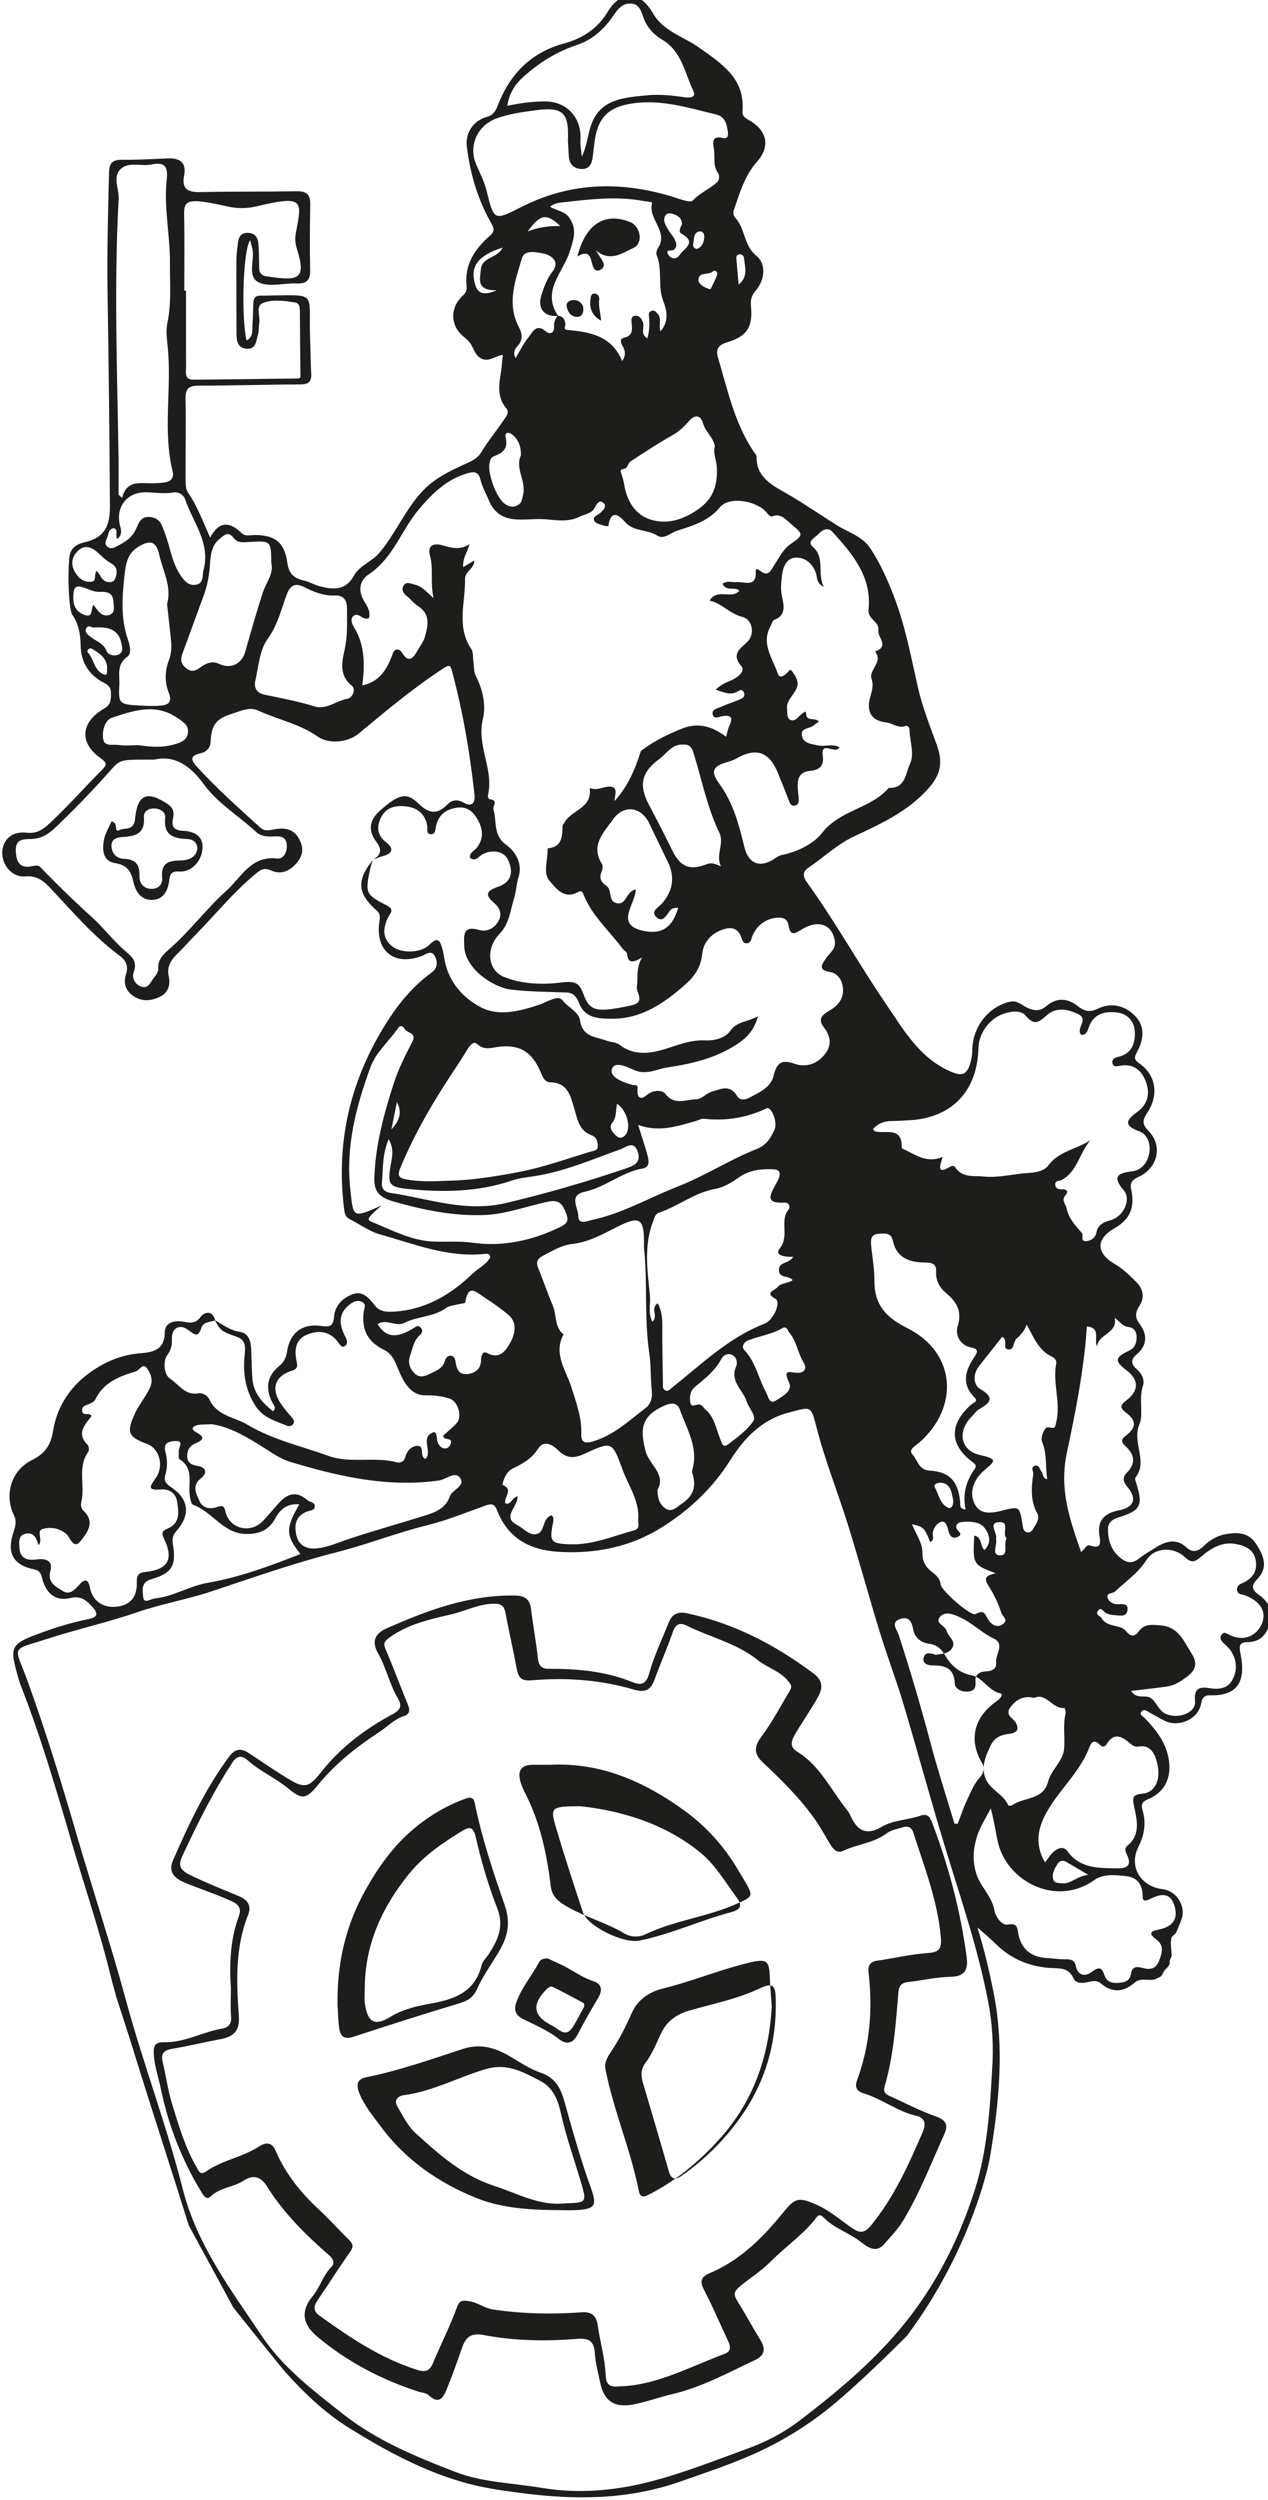 <?xml version="1.0" encoding="UTF-8" standalone="no"?>
<!-- Created with Inkscape (http://www.inkscape.org/) -->

<!-- Project inquiries via my Xing https://www.xing.com/profile/Louis_Haussknecht or my LinkedIn https://www.linkedin.com/in/louis-hau%C3%9Fknecht-567376a3/ profile -->

<svg
   xmlns:dc="http://purl.org/dc/elements/1.1/"
   xmlns:cc="http://creativecommons.org/ns#"
   xmlns:rdf="http://www.w3.org/1999/02/22-rdf-syntax-ns#"
   xmlns:svg="http://www.w3.org/2000/svg"
   xmlns="http://www.w3.org/2000/svg"
   xmlns:sodipodi="http://sodipodi.sourceforge.net/DTD/sodipodi-0.dtd"
   xmlns:inkscape="http://www.inkscape.org/namespaces/inkscape"
   width="32.038mm"
   height="63.168mm"
   viewBox="0 0 32.038 63.168"
   version="1.1"
   id="svg116"
   inkscape:version="0.92.3 (2405546, 2018-03-11)"
   sodipodi:docname="Logo Haußknecht IT Consulting.svg">
  <defs
     id="defs110">
    <clipPath
       clipPathUnits="userSpaceOnUse"
       id="clipPath26">
      <path
         d="M 0,841.89 H 595.28 V 0 H 0 Z"
         id="path24"
         inkscape:connector-curvature="0" />
    </clipPath>
  </defs>
  <sodipodi:namedview
     id="base"
     pagecolor="#ffffff"
     bordercolor="#666666"
     borderopacity="1.0"
     inkscape:pageopacity="0.0"
     inkscape:pageshadow="2"
     inkscape:zoom="1.979899"
     inkscape:cx="96.449562"
     inkscape:cy="68.733373"
     inkscape:document-units="mm"
     inkscape:current-layer="layer1"
     showgrid="false"
     inkscape:window-width="1842"
     inkscape:window-height="1057"
     inkscape:window-x="70"
     inkscape:window-y="-8"
     inkscape:window-maximized="1" />
  <g
     inkscape:label="Ebene 1"
     inkscape:groupmode="layer"
     id="layer1"
     transform="translate(-27.826,-28.047)">
    <g
       transform="matrix(0.353,0,0,-0.353,-61.156,199.581)"
       id="g20">
      <g
         id="g22"
         clip-path="url(#clipPath26)">
        <g
           id="g28"
           transform="translate(342.374,369.673)">
          <path
             d="m 0,0 c -0.326,-0.73 -1.173,-1.333 -2.366,-0.729 -0.216,0.109 -0.355,0.208 -0.511,-0.038 -0.144,-0.224 -0.04,-0.386 0.123,-0.547 0.198,-0.194 0.421,-0.377 0.568,-0.607 0.433,-0.674 0.458,-1.411 0.076,-2.093 -0.334,-0.595 -0.988,-0.667 -1.581,-0.565 -0.824,0.14 -1.15,-0.039 -1.073,-0.955 0.069,-0.799 -1.217,-1.293 -2.111,-0.87 -0.504,0.238 -0.63,0.835 -1.065,1.13 -0.382,0.258 -0.983,-0.135 -1.401,0.501 0.916,0.11 1.731,0.198 2.541,0.311 0.592,0.083 1.034,0.379 1.529,0.763 0.763,0.594 0.557,1.147 0.216,1.68 -0.536,0.837 -0.895,1.853 -2.218,1.945 -0.642,0.045 -1.105,0.114 -1.52,-0.432 -0.275,-0.362 -0.533,-0.45 -0.902,0.007 -0.429,0.529 -1.361,0.235 -1.761,0.943 -0.086,0.153 -0.423,0.199 -0.286,0.46 0.216,0.414 0.407,0.022 0.566,-0.078 0.225,-0.139 0.457,-0.159 0.7,-0.178 0.345,-0.025 0.786,-0.139 0.87,0.327 0.101,0.557 -0.355,0.454 -0.704,0.457 -0.296,0.003 -0.584,0.141 -0.688,0.407 -0.176,0.447 0.328,0.335 0.501,0.498 0.769,0.729 1.652,1.315 2.25,2.255 0.58,0.912 1.931,0.989 2.75,0.217 0.443,-0.418 0.693,-0.375 1.124,-0.007 0.725,0.619 1.527,1.139 2.567,0.937 0.697,-0.135 1.28,-0.426 1.395,-1.214 C -0.307,3.814 -0.635,3.309 -1.261,3.002 -1.521,2.874 -1.806,2.786 -1.752,2.427 -1.704,2.108 -1.395,2.153 -1.177,2.067 -0.05,1.626 0.388,0.868 0,0 m -7.444,-10.078 c 0.221,-1.062 -0.186,-1.966 -1.069,-2.044 -0.729,-0.066 -0.748,-0.283 -0.615,-0.907 0.207,-0.976 0.485,-2.02 -0.477,-2.822 -0.25,-0.208 -0.128,-0.428 -0.024,-0.66 0.36,-0.797 -0.031,-0.972 -0.757,-0.959 -1.303,0.023 -2.603,-0.019 -3.496,1.21 -0.305,0.419 -0.708,0.228 -1.013,-0.029 -0.227,-0.191 -0.38,-0.472 -0.605,-0.761 -0.968,1.679 -0.279,3.085 0.605,4.371 0.844,1.226 1.917,2.289 2.498,3.698 0.146,0.357 0.299,0.907 0.852,0.322 0.142,-0.15 0.341,-0.115 0.445,0.06 0.552,0.923 1.13,0.552 1.714,0.048 0.165,-0.142 0.34,-0.242 0.57,-0.203 0.735,0.122 1.155,-0.284 1.372,-1.324 m -7.159,-7.075 c 0.155,0.245 0.379,0.286 0.629,0.14 0.446,-0.258 0.889,-0.522 1.567,-0.922 -0.856,-0.091 -1.258,-0.703 -1.943,-0.603 -0.241,0.035 -0.5,0 -0.572,0.32 -0.094,0.414 0.116,0.741 0.319,1.065 m 6.092,-2.363 c 0,-0.38 0.288,-0.26 0.534,-0.142 0.722,0.346 1.432,0.533 1.743,-0.501 0.272,-0.907 -0.096,-1.486 -1.117,-1.689 -0.707,-0.14 -0.698,-0.327 -0.171,-0.725 0.569,-0.432 0.395,-0.959 0.183,-1.516 -0.232,-0.612 -0.665,-0.649 -1.187,-0.51 -0.427,0.115 -0.747,0.115 -0.83,-0.449 -0.079,-0.531 -0.531,-0.598 -0.961,-0.625 -0.419,-0.026 -0.774,0.108 -0.922,0.538 -0.176,0.51 -0.349,0.684 -0.883,0.272 -0.451,-0.348 -1.01,-0.357 -1.175,0.409 -0.099,0.457 -0.407,0.482 -0.792,0.475 -0.418,-0.006 -0.836,0.064 -1.255,0.086 -1.161,0.066 -1.875,0.632 -2.079,1.805 -0.065,0.373 -0.066,0.709 -0.709,0.595 -0.561,-0.099 -0.946,0.723 -0.995,1.016 -0.175,1.039 -1.016,1.683 -1.308,2.672 -0.284,0.963 -0.194,1.783 0.069,2.622 0.219,0.702 0.646,1.339 0.981,2.005 0.226,-0.848 0.34,-1.597 0.495,-2.343 0.589,-2.836 4.142,-4.752 6.902,-2.799 0.67,0.474 1.47,0.371 2.228,0.301 0.881,-0.081 1.251,-0.615 1.249,-1.497 m -11.066,-7.461 c 0.314,-1.631 0.405,-3.265 0.289,-4.918 -0.16,-2.906 -0.358,-5.823 -1.245,-8.609 -1.228,-3.854 -3.073,-7.376 -5.786,-10.45 -2.021,-2.288 -4.346,-4.207 -6.743,-6.042 -1.089,-0.835 -2.364,-1.511 -3.656,-1.981 -2.354,-0.854 -4.678,-1.789 -7.128,-2.412 -2.567,-0.653 -5.153,-0.848 -7.681,-0.424 -2.052,0.342 -4.207,0.383 -6.152,1.13 -2.836,1.09 -5.649,2.246 -8.096,4.174 -2.112,1.665 -4.279,3.313 -5.762,5.533 -2.157,3.23 -4.661,6.511 -5.685,10.562 -1.154,4.569 -2.846,9.001 -4.077,13.555 -1.078,3.987 -2.386,7.903 -3.535,11.866 -1.05,3.617 -2.161,7.233 -3.441,10.793 -0.998,2.774 -1.408,2.266 1.499,3.2 2.094,0.673 4.244,1.152 6.311,1.865 1.756,0.606 3.578,0.912 5.321,1.493 2.97,0.99 5.927,2.032 8.957,2.802 2.192,0.558 4.292,1.392 6.495,1.935 1.373,0.34 2.763,0.906 4.135,1.399 0.387,0.139 0.645,0.158 0.821,-0.303 0.769,-2.02 2.328,-2.88 4.412,-3.006 2.659,-0.162 5.179,0.352 7.422,1.768 1.939,1.225 3.6,2.771 4.857,4.767 0.994,1.577 2.245,2.926 4.23,3.44 1.558,0.403 1.547,0.541 1.958,-1.062 0.607,-2.377 1.526,-4.652 2.254,-6.988 0.791,-2.535 1.487,-5.101 2.266,-7.64 0.532,-1.735 1.182,-3.434 1.701,-5.172 1.09,-3.652 2.074,-7.335 3.203,-10.974 1.057,-3.406 2.181,-6.789 2.856,-10.301 M -83.865,2.628 c -0.124,0.634 -0.382,0.622 -0.738,0.226 -0.345,-0.382 -0.711,-0.805 -1.228,-0.459 -0.473,0.316 -1.104,0.57 -0.857,1.457 0.188,0.678 -0.328,0.884 -0.979,0.79 -0.659,-0.097 -1.222,0.043 -1.246,0.868 -0.01,0.369 -0.095,0.827 0.413,0.961 0.602,0.158 0.814,-0.297 0.959,-0.817 0.363,0.414 -0.225,1.043 0.336,1.18 0.545,0.132 1.105,0.067 1.647,-0.363 0.256,-0.203 0.497,-1.167 1.02,-0.52 0.462,0.571 1.084,1.358 0.223,2.162 -0.215,0.201 -0.207,0.447 -0.155,0.68 0.261,1.168 -0.301,2.446 0.485,3.55 0.076,0.107 0.054,0.402 -0.038,0.493 -0.839,0.823 -0.203,1.436 0.275,2.065 -0.137,0.31 -0.611,-0.044 -0.669,0.353 -0.058,0.393 0.281,0.413 0.529,0.527 0.153,0.071 0.344,0.167 0.409,0.304 0.586,1.224 1.717,1.668 2.897,2.01 0.269,0.077 0.517,0.702 0.852,0.156 0.246,-0.402 0.41,-0.801 0.142,-1.362 -0.316,-0.661 -0.793,-1.213 -1.088,-1.872 -0.582,-1.297 -0.441,-1.617 0.883,-2.1 0.897,-0.329 1.262,-1.563 0.638,-2.455 -0.408,-0.584 -0.649,-0.89 0.357,-0.813 0.63,0.049 1.09,-0.26 1.187,-0.926 0.1,-0.698 0.2,-1.447 -0.597,-1.827 -0.412,-0.196 -0.606,-0.249 -0.34,-0.803 0.698,-1.458 0.251,-2.183 -1.337,-2.348 -0.473,-0.049 -0.644,-0.215 -0.624,-0.733 0.039,-1.05 -0.466,-1.63 -1.381,-1.748 -1.004,-0.13 -1.782,0.375 -1.975,1.364 m 5.526,16.622 c 0.311,0.426 0.358,0.739 0.344,1.197 -0.023,0.763 0.559,1.08 1.184,0.607 0.461,-0.35 0.696,-0.547 0.931,0.178 0.129,0.4 0.6,0.41 0.964,0.501 0.458,-0.768 0.478,-0.771 1.583,-1.166 0.645,-0.23 0.597,-0.755 0.542,-1.303 -0.128,-1.283 0.035,-2.476 0.766,-3.617 0.558,-0.869 1.407,-1.084 2.233,-1.425 0.179,-0.075 0.357,-0.055 0.472,0.104 0.159,0.224 -0.003,0.372 -0.146,0.539 -0.271,0.317 -0.543,0.637 -0.771,0.985 -0.674,1.031 -0.367,1.94 0.83,2.296 0.495,0.146 0.38,0.443 0.325,0.721 -0.154,0.796 -0.07,1.519 0.749,1.859 0.841,0.348 1.655,0.261 2.244,-0.554 0.125,-0.172 0.26,-0.409 0.481,-0.253 0.232,0.164 0.146,0.434 0.024,0.666 -0.429,0.813 -0.538,1.606 0.262,2.263 0.262,0.214 0.614,0.416 0.966,0.207 0.319,-0.191 0.096,-0.503 0.074,-0.767 -0.112,-1.29 0.32,-2.077 1.474,-2.649 0.633,-0.314 0.817,-0.928 1.059,-1.503 0.372,-0.88 0.906,-1.766 1.887,-1.751 0.629,0.01 1.172,-0.049 1.748,-0.234 0.589,-0.188 0.931,-1.289 0.499,-1.756 -0.3,-0.326 -0.65,-0.605 -0.958,-0.886 -0.017,-0.405 0.715,-0.082 0.532,-0.593 -0.183,-0.508 -0.759,-0.412 -0.949,0.153 -0.075,0.223 0.028,0.5 -0.222,0.692 -1.096,-0.323 -0.094,-1.4 -0.63,-1.924 -0.483,0.175 -0.002,0.991 -0.634,0.93 -0.419,-0.041 -0.716,-0.384 -0.831,-0.841 -0.07,-0.282 -0.34,-0.398 -0.583,-0.334 -1.62,0.426 -3.352,-0.106 -4.92,0.465 -1.936,0.704 -3.975,1.147 -5.775,2.225 -0.936,0.56 -2.182,0.621 -2.721,1.801 -0.136,0.299 -0.522,0.5 -0.79,0.449 -0.958,-0.182 -1.406,0.648 -2.021,1.036 -0.451,0.285 -0.528,1.262 -0.222,1.682 m 9.257,-12.9 c -0.168,0.707 -0.086,1.407 0.772,1.722 0.206,0.076 0.555,0.061 0.541,0.393 -0.011,0.296 -0.365,0.273 -0.534,0.421 -0.845,0.738 -1.508,0.416 -2.13,-0.31 -0.341,-0.398 -0.687,-0.794 -1.044,-1.177 -0.87,-0.934 -2.384,-0.595 -2.681,0.65 -0.116,0.49 -0.261,0.456 -0.621,0.336 -0.52,-0.175 -1.037,-0.06 -1.251,0.447 -0.212,0.502 -0.573,1.066 0.098,1.604 0.454,0.364 0.463,0.79 -0.256,0.903 -0.384,0.06 -0.684,0.212 -0.712,0.633 -0.027,0.412 0.135,0.768 0.526,0.944 0.526,0.234 0.876,0.425 0.103,0.836 -0.445,0.236 -0.198,0.436 0.131,0.509 0.236,0.052 0.488,0.032 0.998,0.056 1.418,-0.198 2.811,-1.087 4.171,-1.964 0.478,-0.309 0.944,-0.578 1.465,-0.735 3.459,-1.043 6.946,-1.84 10.609,-1.33 0.523,0.072 1.172,0.704 1.53,0.184 0.403,-0.584 -0.569,-0.826 -0.743,-1.331 -0.273,-0.792 -0.952,-1.099 -1.658,-1.322 -1.826,-0.577 -3.673,-1.088 -5.491,-1.688 -0.754,-0.248 -1.475,-0.585 -2.273,-0.69 -0.757,-0.098 -1.369,0.147 -1.55,0.909 m -8.846,-0.608 c -0.063,0.373 -0.008,0.633 0.261,0.94 1.026,1.169 0.88,2.286 -0.389,3.131 -0.334,0.222 -0.544,0.447 -0.42,0.847 0.172,0.556 0.166,1.121 0.02,1.663 -0.168,0.624 0.19,0.756 0.65,0.791 0.728,0.055 0.29,-0.426 0.302,-0.702 0.009,-0.208 -0.05,-0.541 0.053,-0.604 1.054,-0.651 0.602,-1.697 0.733,-2.589 0.035,-0.236 0.094,-0.615 0.236,-0.665 1.361,-0.486 2.139,-2.018 3.703,-2.089 0.912,-0.041 1.698,0.204 2.188,1.124 0.329,0.619 0.863,1.088 1.713,0.99 -0.994,-1.713 -0.983,-2.219 0.081,-3.551 -2.172,-0.853 -4.334,-1.664 -6.632,-2.06 -1.306,-0.226 -2.461,-0.983 -3.795,-1.122 -0.294,-0.031 -0.784,-0.41 -0.824,0.091 -0.033,0.397 -0.216,1.055 0.549,1.278 1.524,0.442 1.834,0.976 1.571,2.527 m 16.57,15.827 c 0.947,0.487 2.085,0.412 2.979,1.066 0.237,0.173 0.592,0.187 0.894,0.27 0.165,0.046 0.466,0.06 0.479,0.128 0.238,1.347 0.71,0.794 1.442,0.32 0.574,-0.374 1.14,-0.774 1.65,-1.205 0.693,-0.584 0.46,-1.444 0.09,-2.078 -0.292,-0.499 -0.739,-1.136 -1.603,-0.66 -0.347,0.191 -0.432,-0.215 -0.441,-0.508 -0.018,-0.653 -0.434,-0.94 -1.005,-0.995 -0.598,-0.057 -0.752,0.388 -0.821,0.876 -0.031,0.218 -0.103,0.435 -0.362,0.438 -0.245,0.002 -0.351,-0.205 -0.415,-0.411 -0.155,-0.498 -0.589,-0.656 -0.999,-0.854 -0.391,-0.19 -0.785,-0.364 -1.159,0.004 -0.35,0.345 -0.489,0.783 -0.32,1.252 0.185,0.517 0.25,1.098 0.711,1.492 0.178,0.153 0.219,0.368 0.032,0.548 -0.199,0.192 -0.336,0.034 -0.528,-0.082 -1.218,-0.737 -1.95,-0.638 -2.543,0.314 0.628,0.413 1.314,-0.226 1.919,0.085 m 4.932,5.736 c -0.989,0.138 -1.914,0.047 -2.865,0.088 -1.577,0.068 -2.935,0.812 -4.345,1.384 -0.453,0.184 -0.427,0.247 0.63,1.188 -2.09,-0.913 -1.999,-0.887 -2.224,1.195 -0.33,3.062 0.417,5.902 1.447,8.712 0.403,1.101 1.326,1.847 1.967,2.788 0.177,0.261 0.357,0.151 0.484,-0.058 0.184,-0.3 0.882,-0.257 0.54,-0.918 -0.496,-0.958 -0.986,-1.92 -1.322,-2.957 -0.713,-2.205 -1.31,-4.426 -1.394,-6.76 -0.035,-0.999 0.365,-1.422 1.38,-1.71 2.133,-0.606 4.255,-1.051 6.483,-0.966 1.587,0.06 3.059,0.643 4.588,0.958 0.837,0.172 1.041,-0.249 1.277,-0.838 0.24,-0.599 0.018,-0.767 -0.555,-1.04 -1.949,-0.93 -4.042,-1.356 -6.091,-1.066 m -2.126,11.188 c 0.561,0.882 1.157,1.741 1.698,2.635 0.183,0.301 0.444,0.639 0.7,0.406 0.563,-0.512 1.094,-0.237 1.684,-0.186 1.433,0.124 2.235,-0.41 2.836,-1.754 0.157,-0.354 0.274,-0.794 0.728,-0.804 1.279,-0.025 1.457,-1.047 1.717,-1.915 0.234,-0.784 0.347,-1.567 1.265,-1.889 0.32,-0.111 0.42,-0.479 0.408,-0.795 -0.011,-0.314 -0.345,-0.308 -0.563,-0.375 -1.696,-0.519 -3.362,-1.118 -5.123,-1.454 -1.761,-0.336 -3.514,-0.597 -4.965,-0.614 -1.249,-0.058 -2.159,-0.075 -3.06,0.093 -0.44,0.082 -0.668,0.215 -0.44,0.772 0.846,2.066 1.921,4.003 3.115,5.88 m -3.733,-3.073 c 0.16,0.793 0.278,1.375 0.395,1.957 0.352,-0.669 0.251,-1.268 -0.395,-1.957 m 16.368,-1.434 c 0.413,0.149 0.993,0.687 1.275,-0.194 0.246,-0.766 -0.323,-0.983 -0.863,-1.168 -2.805,-0.956 -5.639,-1.77 -8.532,-2.462 -2.947,-0.705 -5.553,0.302 -8.296,0.709 -0.373,0.056 -0.672,0.252 -0.632,0.696 0.09,1.001 0.007,2.031 0.485,3.154 0.418,-0.752 0.232,-1.332 0.134,-1.908 -0.22,-1.293 -0.103,-1.518 1.165,-1.649 2.547,-0.264 5.078,-0.238 7.546,0.602 0.493,0.167 1.027,0.224 1.547,0.301 2.156,0.324 4.141,1.19 6.171,1.919 m -0.562,1.912 c 0.33,0.403 0.234,0.843 0.345,1.355 0.71,-0.459 1.018,-1.698 0.618,-2.206 -0.157,-0.201 -0.389,-0.324 -0.634,-0.121 -0.309,0.255 -0.609,0.632 -0.329,0.972 m 5.953,0.111 c 0.203,0.054 0.41,0.193 0.601,0.173 1.573,-0.175 3.062,0.064 4.497,0.747 0.332,0.157 0.804,-0.983 0.568,-1.516 -0.264,-0.596 -0.573,-1.119 -1.279,-1.397 -1.94,-0.765 -3.714,-1.929 -5.639,-2.681 -2.047,-0.8 -3.974,-1.931 -6.148,-2.397 -0.367,-0.079 -0.982,-0.376 -0.979,0.284 0.003,0.569 -0.725,1.483 0.445,1.732 1.485,0.317 2.646,1.408 4.155,1.666 0.529,0.09 0.451,0.567 0.35,0.941 -0.178,0.664 -0.402,1.316 -0.671,2.175 1.561,-0.548 2.824,-0.071 4.1,0.273 m 5.764,-4.498 c -0.435,-0.782 -0.801,-1.408 0.599,-1.331 0.351,0.019 0.455,-0.305 0.298,-0.5 -0.655,-0.816 0.089,-1.876 -0.617,-2.768 -0.433,-0.546 0.423,-0.629 0.958,-0.61 -0.309,-0.525 -1.049,-0.332 -1.024,-0.965 0.024,-0.608 0.686,-0.339 0.985,-0.705 -0.343,-0.255 -0.824,-0.173 -1.106,-0.519 -0.224,-0.274 -0.932,-0.351 -0.112,-0.834 0.388,-0.229 -0.143,-1.512 -0.799,-1.767 -2.582,-1.002 -4.523,-2.914 -6.632,-4.587 -0.133,-0.106 -0.251,-0.276 -0.447,-0.193 -0.246,0.105 -0.188,0.344 -0.191,0.546 -0.02,1.401 -0.059,2.801 -0.046,4.201 0.003,0.528 -0.078,1.001 -0.319,1.501 -0.573,-0.377 0.068,-0.931 -0.393,-1.328 -0.328,0.612 -0.113,1.275 -0.172,1.867 -0.178,1.791 -0.458,3.614 0.245,5.377 0.091,0.228 0.139,0.481 0.409,0.57 1.383,0.454 2.533,1.436 4.018,1.694 0.594,0.104 1.182,0.458 1.687,0.819 0.766,0.55 1.655,0.625 2.486,0.585 0.765,-0.036 0.344,-0.746 0.173,-1.053 m -6.141,-15.573 c -0.042,0.389 0.008,0.769 0.342,1.048 0.717,0.598 1.457,1.166 1.904,2.027 0.124,0.239 0.432,0.406 0.725,0.28 0.328,-0.142 0.407,-0.454 0.356,-0.763 -0.555,-1.109 0.455,-1.745 0.721,-2.59 0.153,-0.486 0.721,-1.045 0.47,-1.408 -0.459,-0.663 -1.165,-1.174 -1.825,-1.673 -0.366,-0.277 -0.437,0.162 -0.536,0.397 -0.305,0.724 -0.397,1.548 -1.055,2.108 -0.15,0.128 -0.224,0.348 -0.462,0.369 -0.231,0.021 -0.586,-0.295 -0.64,0.205 m -6.993,-2.86 c -0.508,-0.142 -0.823,-0.09 -0.799,0.547 0.043,1.177 -0.364,2.232 -0.709,3.346 -0.367,1.18 -1.321,2.392 -0.556,3.777 -0.67,0.518 -0.482,1.36 -0.762,2.027 -0.371,0.882 -0.676,1.792 -1.041,2.678 -0.201,0.487 -0.09,0.711 0.4,0.963 0.656,0.338 1.288,0.726 2.027,0.805 1.205,0.13 2.218,0.726 3.262,1.249 1.604,0.802 1.92,0.597 1.863,-1.488 0.273,-2.378 0.003,-5.012 0.388,-7.62 0.126,-0.86 0.08,-1.744 0.173,-2.611 0.057,-0.539 -0.051,-0.984 -0.476,-1.305 -1.189,-0.895 -2.28,-1.948 -3.77,-2.368 m -2.913,-5.275 c -0.688,-0.198 -0.476,-1.156 -1.026,-1.332 -0.559,-0.179 -0.996,0.407 -1.464,0.642 -1.101,0.556 0.083,1.298 0.045,2.045 -0.427,-0.102 -0.43,-0.605 -0.859,-0.519 -0.207,0.395 0.643,0.989 -0.213,1.331 -0.05,0.02 0.168,0.896 0.687,1.154 0.709,0.353 1.389,0.704 1.852,1.442 0.431,0.688 1.112,0.22 1.447,-0.12 0.617,-0.627 1.189,-0.558 1.868,-0.247 1.976,0.907 1.988,0.908 2.727,-1.124 0.427,-1.173 1.222,-2.227 1.124,-3.571 -0.021,-0.301 0.163,-0.66 -0.281,-0.78 -1.503,-0.407 -2.952,-1.048 -4.556,-1.002 -1.427,0.041 -1.535,0.169 -1.254,1.57 0.02,0.103 0.029,0.21 0.019,0.313 -0.006,0.058 -0.063,0.111 -0.116,0.198 m 6.723,4.57 c -0.464,1.734 -0.23,2.593 1.401,3.3 0.444,0.192 0.872,0.19 1.048,-0.313 0.49,-1.389 1.347,-2.711 0.892,-4.299 -0.018,-0.064 -0.032,-0.141 -0.013,-0.201 0.319,-0.98 0.112,-1.658 -0.748,-2.237 -0.33,-0.222 -0.686,-0.626 -1.119,-0.363 -0.433,0.262 -0.623,0.739 -0.613,1.366 0.635,1.103 -0.593,1.788 -0.848,2.747 m 11.307,6.356 c 0.284,-0.465 0.012,-0.762 -0.478,-0.73 -0.562,0.037 -1.016,0.259 -0.57,-0.681 0.299,-0.628 -0.491,-1.027 -0.955,-1.313 -0.461,-0.285 -0.528,0.308 -0.674,0.572 -0.555,0.996 -0.739,2.178 -1.566,3.046 -0.258,0.271 0.037,0.606 0.243,0.687 0.841,0.328 1.759,0.439 2.535,0.92 0.308,0.067 0.311,-0.195 0.437,-0.347 0.524,-0.634 0.609,-1.469 1.028,-2.154 m 5.347,9.215 c 0.417,0.032 0.911,0.102 1.029,-0.457 0.274,-1.309 1.236,-1.593 2.353,-1.596 0.479,-10e-4 0.777,-0.12 0.751,-0.614 -0.034,-0.658 0.233,-1.168 0.708,-1.564 0.769,-0.643 1.173,-1.299 0.832,-2.403 -0.174,-0.565 0.134,-1.342 0.974,-1.501 0.598,-0.113 0.425,-0.383 0.197,-0.725 -0.634,-0.946 -0.899,-1.895 0.029,-2.839 0.312,-0.316 -0.068,-0.379 -0.23,-0.523 -1.591,-1.423 -1.559,-2.877 0.108,-4.12 0.214,-0.16 0.298,-0.272 0.142,-0.492 -0.615,-0.867 -0.881,-1.821 -0.643,-2.894 -0.478,0.043 -0.375,0.336 -0.396,0.561 -0.141,1.46 -0.767,2.144 -2.187,2.22 -0.782,0.042 -0.854,0.759 -1.224,1.153 -0.333,0.356 0.23,0.624 0.504,0.868 2.851,2.527 2.639,6.428 -0.889,8.187 -1.511,0.754 -2.355,1.673 -2.338,3.384 0.009,0.836 -0.153,1.673 -0.233,2.51 -0.039,0.406 -0.036,0.805 0.513,0.845 m 0.956,8.074 c 0.42,0.004 0.839,0.035 1.258,0.056 3.032,0.156 4.873,2.075 4.951,5.163 0.027,1.068 0.78,2.104 1.778,2.451 0.557,0.193 1.258,0.283 1.599,-0.124 0.666,-0.792 0.979,-0.436 1.577,0.076 0.616,0.527 1.442,0.401 2.185,0.031 0.803,-0.4 -0.214,-1.028 0.218,-1.48 0.367,-0.047 0.451,0.284 0.53,0.511 0.349,0.995 1.131,1.192 2.023,1.086 0.804,-0.096 1.267,-0.675 1.285,-1.436 0.017,-0.789 -0.235,-1.521 -1.173,-1.735 -0.238,-0.054 -0.511,-0.165 -0.422,-0.486 0.076,-0.274 0.343,-0.191 0.534,-0.155 0.975,0.176 1.555,-0.34 1.858,-1.158 0.304,-0.826 0.132,-1.607 -0.624,-2.149 -0.796,-0.569 -1.006,-0.971 0.145,-1.388 0.599,-0.216 0.813,-0.926 0.723,-1.501 -0.101,-0.652 -0.471,-1.266 -1.255,-1.362 -1.015,-0.125 -1.421,-0.377 -0.576,-1.366 0.539,-0.632 0.004,-1.84 -0.895,-2.114 -0.544,-0.166 -0.955,-0.299 -1.074,-0.933 -0.057,-0.308 -0.345,-0.545 -0.683,-0.582 -0.507,-0.057 -0.205,0.419 -0.358,0.595 -0.46,0.524 -0.923,1.008 -1.086,1.758 -0.074,0.346 -0.42,0.579 -0.048,0.968 0.175,0.183 0.085,0.395 -0.234,0.386 -0.258,-0.007 -0.527,0.022 -0.529,0.358 -0.002,0.295 0.295,0.22 0.463,0.312 1.143,0.625 1.258,1.95 2.062,2.841 -1.029,-0.648 -2.276,-0.791 -3.025,-1.803 -0.292,-0.395 -0.872,-0.507 -1.429,-0.538 -1.067,-0.059 -2.147,-0.369 -3.185,-0.253 -0.658,0.073 -1.551,-0.123 -2.042,0.658 -0.091,0.145 -0.264,0.107 -0.38,0.037 -0.94,-0.569 -0.744,0.041 -0.52,0.706 -1.043,-0.434 -1.806,0.058 -2.589,0.457 -0.124,0.064 -0.351,0.141 -0.348,0.204 0.062,1.562 -1.179,0.96 -1.925,1.175 -0.026,0.008 -0.042,0.05 -0.125,0.156 0.38,0.431 0.825,0.572 1.336,0.578 m 1.546,-36.419 c 0.108,-0.57 0.566,-0.921 1.109,-0.992 0.591,-0.076 0.891,-0.372 1.184,-0.859 0.428,-0.715 0.987,-1.226 1.921,-1.415 0.749,-0.152 1.166,-1.097 2.035,-1.291 0.209,-0.047 -0.033,-0.381 -0.254,-0.531 -1.649,-1.126 -2.072,-2.783 -1.059,-4.475 0.189,-0.318 0.09,-0.717 -0.161,-0.988 -0.409,-0.443 -0.657,-1.049 -0.921,-1.61 -0.261,-0.554 -0.451,-1.142 -0.673,-1.715 h -0.233 c -0.578,1.933 -1.204,3.854 -1.721,5.804 -0.69,2.6 -1.446,5.178 -2.279,7.735 -0.12,0.366 -0.606,0.874 0.121,1.116 0.639,0.214 0.825,-0.216 0.931,-0.779 m 3.976,-4.411 c -0.486,-0.075 -0.992,0.19 -1.005,0.549 -0.041,1.156 -0.711,1.313 -1.631,1.318 -0.27,0.002 -0.706,0.104 -0.598,0.548 0.096,0.404 0.432,0.36 0.884,0.202 0.326,0.103 0.886,0.026 1.162,0.499 0.295,0.503 -0.298,0.798 -0.396,1.212 -0.093,0.392 -0.875,0.546 -0.486,1.007 0.387,0.46 0.997,0.17 1.445,-0.031 0.863,-0.388 1.528,-1.099 2.399,-1.513 0.826,-0.393 0.126,-1.115 0.181,-1.683 0.047,-0.495 -0.286,-0.652 -0.732,-0.67 -0.432,-0.017 -0.785,-0.206 -0.748,-0.685 0.032,-0.411 -0.018,-0.683 -0.475,-0.753 m 2.225,9.744 c -0.623,0.016 -0.192,0.73 -0.27,1.126 -0.007,0.033 -0.009,0.07 -0.002,0.103 0.081,0.398 -0.592,1.104 0.211,1.149 0.822,0.045 0.17,-0.846 0.54,-1.156 -0.263,-0.455 0.193,-1.24 -0.479,-1.222 m -1.398,7.173 c -1.469,0.316 -1.68,1.747 -0.572,2.812 0.149,0.144 0.263,0.338 0.435,0.441 0.742,0.449 1.295,0.794 0.115,1.487 -0.475,0.279 -0.532,1.042 -0.091,1.606 0.552,0.707 1.109,1.408 1.678,2.128 0.447,-0.287 0,-0.787 0.364,-0.894 0.439,-0.13 0.412,0.357 0.558,0.603 0.018,0.029 0.016,0.076 0.039,0.096 0.392,0.33 0.677,0.706 0.783,1.065 0.496,-0.87 0.831,-1.836 1.804,-2.293 0.196,-0.092 0.359,-0.279 0.315,-0.504 -0.272,-1.391 0.338,-2.776 0.003,-4.173 -0.11,-0.454 -0.038,-0.471 -0.599,-0.379 -0.22,0.036 -0.56,-0.699 -0.41,-1.058 0.359,-0.86 0.22,-1.758 0.365,-2.662 -0.362,0.073 -0.27,0.364 -0.397,0.516 -0.147,0.173 -0.18,0.542 -0.489,0.449 -0.336,-0.101 -0.087,-0.411 -0.12,-0.628 -0.143,-0.965 -0.201,-1.902 0.3,-2.809 0.152,-0.275 -0.017,-0.623 -0.19,-0.891 -0.125,-0.194 -0.219,-0.489 -0.524,-0.44 -0.298,0.049 -0.312,0.319 -0.352,0.57 -0.209,1.295 -0.216,1.305 -1.467,0.985 -0.751,-0.193 -1.568,-0.303 -1.956,0.474 -0.436,0.872 -0.035,1.764 0.634,2.365 0.701,0.629 1.172,0.834 -0.226,1.134 m -2.838,-1.976 c 0.7,-0.045 0.762,-0.649 0.877,-1.179 0.061,-0.275 -0.048,-0.726 -0.332,-0.614 -0.585,0.233 -0.675,0.937 -0.961,1.445 -0.126,0.223 0.128,0.349 0.416,0.348 m -0.569,-3.538 c 0.087,0.35 0.332,0.691 0.645,0.75 0.273,0.052 0.402,-0.34 0.462,-0.613 0.08,-0.358 0.258,-0.642 0.636,-0.492 0.501,0.199 0.033,0.412 -0.046,0.629 -0.1,0.277 0.161,0.423 0.323,0.443 0.59,0.069 1.306,0.047 1.65,-0.365 0.309,-0.372 0.626,-1.057 0.026,-1.629 -0.332,0.286 -0.149,0.942 -0.732,1.024 -0.101,-2.062 -0.101,-2.062 1.538,-2.693 -0.674,-0.147 -0.87,-0.324 -0.543,-0.844 0.383,-0.612 0.723,-1.263 0.937,-1.973 0.088,-0.294 0.583,-0.516 0.078,-0.845 -0.439,-0.286 -0.824,0.066 -0.986,0.319 -0.252,0.392 -0.269,0.785 -0.923,0.428 -0.335,-0.182 -2.449,1.665 -2.502,2.119 -0.046,0.404 -0.285,0.635 -0.558,0.843 -0.492,0.376 -0.761,0.74 -0.75,1.467 0.01,0.658 -0.474,1.324 -0.744,1.998 0.811,-0.169 0.907,-0.261 1.3,-1.276 0.366,0.169 0.132,0.479 0.189,0.71 m 9.394,-15.554 c -0.089,-0.851 -0.922,-1.453 -1.148,-2.322 -0.343,-1.312 -1.733,-1.078 -2.568,-1.669 -0.065,-0.046 -0.259,-0.041 -0.273,-0.009 -0.374,0.888 -1.508,1.164 -1.718,2.204 -0.16,0.796 0.15,1.424 0.466,2.098 0.286,0.612 0.8,0.754 1.36,0.823 0.544,0.067 0.673,0.346 0.436,0.779 -0.197,0.36 -0.817,0.556 -0.387,1.125 0.41,0.543 0.926,0.847 1.695,0.662 0.883,0.401 1.302,-0.818 2.166,-0.72 0.015,0.002 0.113,-0.266 0.084,-0.386 -0.21,-0.859 -0.025,-1.738 -0.113,-2.585 m 3.633,30.894 c 0.365,-0.274 0.562,-0.615 0.997,-0.66 0.401,-0.04 0.574,-0.365 0.565,-0.764 -0.011,-0.409 -0.135,-0.73 -0.549,-0.93 -1.033,-0.5 -1.047,-0.73 -0.138,-1.432 0.833,-0.645 0.864,-1.397 0.013,-2.071 -0.415,-0.328 -0.629,-0.515 -0.092,-0.923 0.749,-0.567 0.77,-1.052 0.028,-1.627 -0.404,-0.313 -0.393,-0.47 -0.046,-0.792 0.64,-0.589 0.751,-1.219 0.074,-1.896 -0.314,-0.314 -0.271,-0.624 0.045,-1.002 0.711,-0.85 0.495,-1.467 -0.627,-1.688 -1.063,-0.209 -1.54,-0.763 -1.366,-1.82 0.099,-0.591 0.083,-0.938 -0.67,-0.689 -0.268,0.088 -0.373,-0.27 -0.646,-0.465 -0.823,2.335 -1.57,4.504 -1.02,7.089 0.632,2.979 1.231,5.994 1.436,9.054 1.054,-0.119 0.465,-0.93 0.728,-1.422 0.112,0.909 1.47,0.904 1.268,2.038 m -23.786,33.142 c -0.261,-0.053 -0.438,-0.191 -0.643,-0.323 -0.971,-0.629 -1.796,-0.304 -2.081,0.868 -0.387,1.599 -0.791,3.163 -1.796,4.539 -0.665,0.909 -0.458,1.259 0.577,1.557 0.233,0.067 0.468,0.151 0.678,0.27 1.391,0.793 2.329,0.456 2.943,-1.067 0.26,-0.648 0.527,-1.293 0.772,-1.947 0.081,-0.213 0.167,-0.419 0.419,-0.377 0.322,0.053 0.307,0.333 0.29,0.581 -0.019,0.279 -0.075,0.558 -0.073,0.836 0.004,0.579 0.166,0.991 0.873,1.069 0.559,0.06 1.04,0.237 0.925,1.075 -0.157,1.154 0.901,0.061 1.199,0.614 -0.5,0.286 -1.061,0.023 -1.57,0.141 -0.45,0.104 -0.979,0.133 -1.112,0.642 -0.161,0.617 0.511,0.53 0.806,0.766 0.108,0.086 0.222,0.166 0.401,0.3 -0.3,0.327 -0.921,-0.059 -0.92,0.608 10e-4,0.135 -0.096,0.132 -0.406,-0.153 -0.203,-0.186 -0.418,-0.473 -0.708,-0.343 -0.285,0.127 -0.211,0.491 -0.246,0.759 -0.055,0.417 0.184,0.727 0.408,1.047 0.32,0.455 0.538,0.798 0.104,1.459 -0.301,0.46 -0.262,0.352 -0.519,0.096 -0.207,-0.208 -0.53,-0.432 -0.664,-0.029 -0.363,1.088 -1.207,2.123 -0.51,3.376 0.084,0.152 0.13,0.4 0.252,0.445 0.956,0.356 0.659,1.181 0.549,1.772 -0.095,0.511 -0.033,0.969 0.02,1.441 0.064,0.58 0.334,1.207 0.928,1.248 0.68,0.047 1.251,-0.384 1.497,-1.1 0.105,-0.311 0.007,-0.716 0.562,-0.993 -0.499,0.99 0.13,2.073 -0.8,2.888 -0.425,0.373 0.184,0.636 0.416,0.894 0.285,0.314 0.685,0.51 1.006,0.158 1.43,-1.572 2.822,-3.229 2.584,-5.523 -0.082,-0.787 0.789,-0.858 0.699,-1.524 -0.068,-0.508 0.837,-1.161 -0.244,-1.515 0.629,-0.755 -0.458,-1.319 -0.244,-1.949 0.184,-0.54 -0.001,-0.946 -0.116,-1.406 -0.25,-0.999 0.152,-1.612 1.161,-1.722 0.469,-0.051 0.863,-0.453 1.386,-0.257 0.129,0.049 0.294,-0.087 0.292,-0.234 -0.007,-0.835 0.386,-1.727 0.03,-2.481 -0.315,-0.665 -0.315,-1.78 -1.519,-1.713 -1.281,-1.498 -3.484,-1.57 -4.762,-3.216 -0.599,-0.772 -1.733,-1.35 -2.844,-1.577 m -4.398,-0.825 c -0.377,0.147 -0.61,0.306 -1.028,0.15 -1.285,-0.48 -1.897,-0.169 -2.505,1.074 -0.519,1.065 -1.063,2.119 -1.618,3.166 -0.762,1.438 -0.548,2.356 0.748,3.305 0.497,0.364 0.823,0.969 1.533,1.018 0.451,0.032 0.713,-0.004 0.894,-0.579 0.604,-1.919 0.976,-3.915 1.861,-5.742 0.371,-0.767 -0.306,-1.59 0.115,-2.392 m -5.411,-4.643 c -2.311,0.405 -0.698,1.916 -0.693,2.988 -0.697,-0.119 -0.64,-1.095 -1.322,-0.99 -0.689,0.105 -0.346,0.96 -0.774,1.248 -0.43,0.289 -0.533,0.593 -0.334,1.058 0.064,0.149 0.089,0.389 0.012,0.511 -0.843,1.334 0.12,2.241 0.777,3.175 0.784,1.114 2.052,0.931 2.63,-0.311 0.426,-0.917 0.881,-1.82 1.316,-2.733 0.518,-1.091 0.354,-2.083 -0.453,-2.988 -0.234,-0.261 -0.782,-0.524 -0.405,-0.92 0.431,-0.453 0.708,0.024 0.957,0.376 0.12,0.168 0.3,0.294 0.632,0.256 -0.395,-1.343 -1.109,-1.885 -2.343,-1.67 m -1.024,-5.313 c -2.382,-0.505 -2.94,-0.452 -3.377,0.721 -0.325,0.872 -0.541,1.055 -1.664,0.917 -1.267,-0.158 -2.787,-0.125 -4.08,0.413 -1.115,0.463 -1.327,1.99 -0.303,3.067 0.728,0.767 0.769,1.68 1.043,2.537 0.152,0.473 0.158,1.015 0.321,1.52 0.314,0.976 -0.229,1.855 -0.873,2.315 -0.98,0.7 -0.657,1.686 -0.922,2.528 -0.079,0.252 0.405,0.68 -0.28,0.74 -0.049,0.005 -0.136,0.189 -0.117,0.268 0.453,1.851 -0.826,3.564 -0.36,5.471 0.235,0.965 0.011,2.097 -0.503,3.079 -0.154,0.293 -0.121,0.682 -0.173,1.027 -0.047,0.309 0.002,0.684 -0.156,0.918 -1.081,1.6 -0.41,3.339 -0.445,5.019 -0.011,0.533 0.679,0.712 0.659,1.308 -0.21,-0.127 -0.451,-0.272 -0.789,-0.477 -0.056,0.644 0.293,1.057 0.457,1.65 -0.681,-0.458 -1.316,-0.262 -1.952,-0.084 -0.665,0.187 -1.083,-0.039 -0.883,-0.748 0.265,-0.939 0,-1.884 0.256,-3.036 -0.514,0.459 -0.84,0.856 -1.335,0.965 -0.292,0.064 -0.642,0.278 -0.836,-0.112 -0.141,-0.281 0.028,-0.523 0.274,-0.718 0.271,-0.215 0.482,-0.515 0.77,-0.695 0.942,-0.588 0.724,-1.437 0.496,-2.243 -0.098,-0.345 -0.362,-0.661 -0.543,-0.991 -0.204,-0.371 -0.58,-0.94 -1.054,-0.155 -0.245,0.406 -0.565,0.337 -0.698,-0.035 -0.388,-1.087 -0.926,-2.004 -2.175,-2.26 0.169,1.388 0.227,2.857 -0.613,4.194 -0.145,0.232 -0.249,0.595 -0.011,0.786 0.368,0.294 0.641,-0.362 1.1,-0.167 0.147,0.544 -0.19,0.927 -0.393,1.303 -0.415,0.767 -0.229,1.433 0.389,1.842 1.725,1.14 2.308,3.119 3.548,4.606 0.963,1.153 2.013,2.188 3.52,2.621 0.484,0.14 0.777,0.11 0.919,-0.468 0.124,-0.5 0.385,-0.967 0.586,-1.449 0.787,-1.881 2.5,-1.299 3.896,-1.369 0.844,-0.043 1.736,-0.262 2.601,0.172 0.394,0.198 0.863,0.191 1.108,0.67 0.107,0.208 0.314,0.603 0.623,0.308 0.253,-0.242 -0.021,-0.499 -0.23,-0.697 -0.186,-0.177 -0.614,-0.266 -0.422,-0.602 0.107,-0.187 0.467,-0.238 0.72,-0.331 0.083,-0.032 0.269,-0.018 0.271,-0.004 0.24,1.576 1.145,0.303 1.32,0.15 0.648,-0.565 1.51,-0.407 2.187,-0.848 0.462,-0.301 0.96,0.21 1.445,0.366 1.128,0.362 2.205,0.668 3.038,1.671 0.691,0.831 2.737,0.446 3.398,-0.455 0.072,-0.099 0.246,-0.237 0.314,-0.21 0.617,0.248 0.919,-0.149 1.336,-0.502 0.918,-0.776 0.983,-0.792 0.005,-1.471 -0.555,-0.385 -0.795,-0.953 -1.14,-1.462 -0.277,-0.41 -0.438,-0.953 -1.071,-0.425 -0.086,0.072 -0.297,0.192 -0.282,-0.055 0.068,-1.198 -0.796,-0.743 -1.367,-0.784 -0.331,-0.024 -0.684,0.127 -1.008,-0.116 0.263,-0.589 0.874,-0.176 1.2,-0.495 -0.554,-0.661 -1.576,0.215 -2.131,-0.714 0.896,-0.181 1.439,-0.947 2.342,-1.16 0.715,-0.168 0.904,-1.184 0.423,-1.721 -0.469,-0.523 -1.289,-0.873 -0.484,-1.818 0.278,-0.327 -0.216,-0.748 -0.609,-0.947 -0.393,-0.201 -0.842,-0.308 -1.228,-0.732 0.57,-0.171 1.032,-0.425 1.551,-0.129 0.162,0.092 0.313,0.196 0.439,-0.015 0.141,-0.235 0.015,-0.424 -0.191,-0.514 -0.477,-0.208 -0.979,-0.362 -1.455,-0.577 -0.235,-0.107 -0.64,-0.168 -0.565,-0.516 0.09,-0.416 0.467,-0.166 0.701,-0.133 0.64,0.088 0.768,-0.124 0.495,-0.686 -0.103,-0.214 -0.138,-0.463 -0.234,-0.794 -0.977,0.741 -2,1.046 -3.14,0.59 -1.002,-0.4 -1.968,-0.866 -2.837,-1.514 -0.055,-0.041 -0.124,-0.091 -0.143,-0.151 -0.404,-1.287 -0.939,-2.509 -1.862,-3.527 -0.021,0.311 0.273,0.91 -0.206,1.018 -0.463,0.106 -0.981,-0.306 -1.511,-0.098 -0.011,0.004 -0.064,-0.051 -0.062,-0.075 0.16,-1.39 -1.375,-1.496 -1.83,-2.419 -0.031,-0.062 -0.112,-0.115 -0.114,-0.173 -0.026,-0.767 -0.012,-1.552 -1.073,-1.639 0.031,-0.782 -0.342,-1.749 0.116,-2.291 0.406,-0.478 1.023,-1.389 2.004,-0.863 0.348,0.187 0.375,0.037 0.489,-0.237 0.61,-1.478 1.825,-2.523 2.749,-3.779 0.101,-0.137 0.322,-0.244 0.333,-0.378 0.052,-0.66 0.4,-0.679 1.066,-0.259 -0.455,-0.807 -0.264,-1.453 -0.37,-2.058 -0.079,-0.458 0.675,-1.149 -0.408,-1.379 m -20.316,21.949 c -0.754,-0.131 -1.39,-0.725 -2.223,-0.582 -1.228,0.396 -2.499,0.621 -3.76,0.891 -0.473,0.101 -0.717,0.488 -0.606,0.96 0.241,1.018 0.298,2.197 0.872,2.99 0.725,1.001 0.98,2.108 1.377,3.191 0.254,0.692 0.617,0.868 1.27,0.539 0.684,-0.344 1.383,-0.631 2.181,-0.595 0.613,0.028 0.868,-0.326 0.867,-0.924 -0.002,-0.957 0.052,-1.903 -0.151,-2.865 -0.192,-0.911 -0.468,-1.889 0.5,-2.674 0.315,-0.255 0.042,-0.867 -0.327,-0.931 m -7.305,3.366 c -0.254,-0.888 -1.053,-1.265 -1.89,-0.859 -0.526,0.254 -0.984,-0.014 -1.359,-0.285 -0.388,-0.281 -0.661,-0.298 -1.015,-0.004 -0.354,0.295 -0.381,0.622 -0.228,1.03 0.513,1.373 1.003,2.756 1.514,4.13 0.271,0.729 0.403,1.475 0.455,2.253 0.044,0.652 0.103,1.339 0.684,1.81 0.326,0.263 0.614,0.6 1.017,0.063 0.29,-0.387 0.746,-0.297 1.17,-0.274 1.497,0.082 1.497,0.076 1.518,-1.51 0.187,-0.77 -0.373,-1.391 -0.607,-2.11 -0.456,-1.403 -0.854,-2.825 -1.259,-4.244 m -2.978,-9.467 c 0.998,-1.384 2.509,-2.267 3.748,-3.421 0.372,-0.346 0.817,-0.346 1.281,-0.328 0.433,0.017 0.87,0.014 0.92,-0.589 0.044,-0.535 -0.225,-1.048 -0.699,-0.992 -1.864,0.217 -2.568,-1.364 -3.617,-2.303 -1.47,-1.318 -2.65,-2.944 -4.158,-4.242 -0.411,-0.355 -0.755,-0.726 -0.727,-1.32 0.015,-0.303 -0.185,-0.513 -0.356,-0.738 -0.225,-0.297 -0.357,-0.739 -0.868,-0.561 -0.48,0.167 -0.665,0.667 -0.534,1.012 0.322,0.849 -0.191,1.167 -0.709,1.626 -0.796,0.707 -1.468,1.594 -2.232,2.285 -1.287,1.164 -2.525,2.366 -3.724,3.614 -0.171,0.178 -0.388,0.119 -0.593,0.076 -0.916,-0.189 -1.143,0.32 -1.176,1.102 -0.038,0.87 0.598,0.834 1.13,0.847 0.812,0.021 1.345,0.467 1.886,0.99 1.324,1.28 2.602,2.599 3.82,3.982 0.67,0.76 0.733,0.705 3.083,0.709 1.402,0.327 2.551,-0.397 3.525,-1.749 m -7.186,3.212 c -0.098,0.593 0.116,1.367 0.626,1.536 1.531,0.508 3.134,1.066 4.682,-0.019 0.366,-0.256 0.816,-0.496 0.759,-1.036 -0.063,-0.598 -0.594,-0.749 -1.052,-0.875 -0.783,-0.216 -1.589,-0.17 -2.473,-0.037 -0.44,0 -0.97,-0.055 -1.482,0.018 -0.372,0.054 -0.966,-0.147 -1.06,0.413 m 0.243,6.299 c -0.206,0.559 -0.709,0.689 -1.099,0.99 -0.187,0.144 -0.462,0.313 -0.388,0.571 0.113,0.399 0.47,0.122 0.486,0.126 1.114,0.088 1.85,-0.117 2.057,-1.115 0.06,-0.287 0.174,-0.66 -0.221,-0.823 -0.326,-0.134 -0.74,-0.005 -0.835,0.251 m -0.178,-1.668 c -0.712,0.234 -0.712,1.082 -1.164,1.569 -0.12,0.129 0.109,0.373 0.276,0.278 0.542,-0.309 1.062,-0.666 1.102,-1.326 -0.033,-0.246 0.085,-0.62 -0.214,-0.521 m -2.188,5.859 c 0.051,0.599 0.467,0.454 0.859,0.313 0.327,-0.117 0.675,-0.28 1.005,-0.262 0.586,0.033 0.963,-0.084 0.994,-0.742 0.016,-0.343 0.14,-0.765 -0.292,-0.905 -0.57,-0.185 -0.824,0.322 -1.139,0.716 -0.223,-0.286 0.024,-0.99 -0.706,-0.691 -0.754,0.31 -0.775,0.943 -0.721,1.571 m 0.311,2.985 c 0.573,0.557 1.143,0.173 1.627,-0.309 0.22,-0.219 0.471,-0.42 0.739,-0.573 0.366,-0.209 0.469,-0.484 0.373,-0.877 -0.053,-0.216 -0.12,-0.425 -0.358,-0.464 -0.404,-0.065 -0.651,0.159 -0.817,0.507 -0.043,0.091 -0.128,0.162 -0.228,0.285 -0.205,-0.284 0.022,-0.72 -0.347,-0.77 -0.325,-0.044 -0.665,0.037 -0.937,0.335 -0.571,0.627 -0.62,1.314 -0.052,1.866 m 6.485,-10.098 c 0.344,-0.861 -0.137,-0.954 -0.745,-0.988 -0.452,-0.025 -0.909,-0.006 -1.362,0.021 -1.405,0.082 -1.489,0.111 -1.412,1.488 0.037,0.663 -0.216,1.437 0.556,1.99 0.371,0.265 0.185,0.862 0.041,1.291 -0.49,1.465 -0.403,2.914 -0.239,4.439 0.104,0.965 0.201,1.679 1.054,2.184 0.81,0.479 1.229,0.341 1.433,-0.561 0.273,-1.21 0.926,-2.362 0.57,-3.567 0.088,-0.797 0.161,-1.49 0.241,-2.183 0.071,-0.622 0.134,-1.214 -0.112,-1.849 -0.278,-0.718 -0.314,-1.544 -0.025,-2.265 m -4.311,11.296 c 0.034,0.223 0.153,0.389 0.394,0.431 0.401,-0.135 0.031,-0.562 0.271,-0.767 0.288,0.256 0.291,0.54 0.196,0.87 -0.385,1.345 0.425,2.462 1.794,2.464 0.664,0 1.321,-0.133 1.992,-0.013 0.383,0.069 0.746,-0.171 0.856,-0.496 0.56,-1.647 1.825,-3.112 1.316,-5.046 -0.104,-0.394 0.034,-0.924 -0.493,-1.05 -0.553,-0.132 -0.875,0.246 -1.17,0.688 -0.621,0.928 -0.728,2.033 -1.123,3.036 -0.189,0.48 -0.272,0.984 -0.961,1.099 -0.757,0.126 -0.881,-0.422 -1.092,-0.861 -0.243,-0.505 -0.633,-0.833 -1.099,-1.076 -0.294,-0.154 -0.65,-0.441 -0.963,-0.16 -0.28,0.251 0.036,0.584 0.082,0.881 m 0.944,26.185 c 0.576,0.475 1.433,0.128 2.148,0.275 0.94,0.192 1.195,-0.125 1.091,-1.087 -0.217,-1.989 0.245,-3.969 0.23,-5.962 -0.011,-1.429 0.117,-2.867 -0.18,-4.277 -0.128,-0.606 -0.031,-1.2 0.025,-1.774 0.29,-2.952 -0.369,-5.939 0.346,-8.869 0.108,-0.447 -0.105,-0.693 -0.488,-0.77 -0.374,-0.075 -0.766,-0.075 -1.15,-0.074 -0.807,0.003 -1.67,0.168 -1.975,-1.042 -0.086,0.074 -0.171,0.149 -0.257,0.224 0,0.928 0.012,1.858 -0.002,2.787 -0.096,6.128 -0.325,12.256 0.01,18.383 0.04,0.74 -0.489,1.619 0.202,2.186 m 9.664,-2.722 c 3.446,0.825 3.253,0.41 2.814,-1.924 -0.07,-0.37 -0.038,-0.754 0.076,-1.114 0.703,-2.221 0.131,-2.328 -2.255,-1.954 -0.242,0.038 -0.432,0.244 -0.438,0.489 -0.014,0.614 -0.015,1.243 -0.066,1.865 -0.037,0.443 -0.255,0.717 -0.721,0.742 -0.49,0.026 -0.687,-0.265 -0.735,-0.703 -0.042,-0.382 -0.109,-0.765 -0.111,-1.148 -0.009,-1.751 0.002,-3.502 0.005,-5.253 0.002,-0.543 0.012,-1.13 0.721,-1.189 0.689,-0.057 0.685,0.58 0.818,1.021 0.08,0.263 0.042,0.558 0.092,0.833 0.088,0.491 -0.308,1.211 0.289,1.431 0.704,0.26 1.518,0.149 2.279,0.023 0.286,-0.047 0.335,-0.33 0.338,-0.585 0.014,-1.566 0.019,-3.133 0.042,-4.699 0.001,-0.084 -0.066,-0.153 -0.151,-0.154 -2.503,-0.028 -5.006,-0.068 -7.509,-0.086 -0.665,-0.004 -0.528,0.52 -0.529,0.92 -0.005,1.82 -0.002,3.64 -0.002,5.459 h -0.124 c 0,1.82 0.026,3.642 -0.014,5.461 -0.024,1.085 0.381,1.169 3.133,0.552 0.668,-0.15 1.383,-0.146 2.048,0.013 m 16.679,-18.372 c 0.047,0.225 0.101,0.404 0.321,0.487 0.626,0.234 1.029,0.543 0.833,1.346 -0.092,0.377 0.222,0.428 0.525,0.163 0.428,-0.375 0.577,-0.847 0.571,-1.444 -0.456,-0.939 0.424,-1.862 0.138,-2.899 -0.075,-0.274 -0.073,-0.484 -0.323,-0.641 -0.341,-0.214 -0.662,-0.152 -0.972,0.07 -0.612,0.437 -1.245,2.179 -1.093,2.918 m 15.821,12.439 c -0.501,0.107 -0.866,0.403 -0.866,0.658 -10e-4,0.616 0.714,0.326 1.033,0.618 0.165,0.151 0.361,-0.051 0.302,-0.229 -0.121,-0.372 -0.317,-0.719 -0.469,-1.047 m -1.231,3.337 c 0.064,0.316 0.017,0.746 0.465,0.804 0.235,0.03 0.335,-0.218 0.315,-0.437 -0.03,-0.352 -0.147,-0.668 -0.51,-0.816 -0.297,0.029 -0.311,0.248 -0.27,0.449 M -45.544,82.73 c 0.158,0.048 0.207,0.392 0.372,0.499 0.986,0.647 1.973,1.298 2.999,1.876 0.475,0.268 0.842,0.614 1.182,1.011 0.426,0.497 0.849,0.428 1.006,-0.147 0.17,-0.623 0.755,-1.018 0.85,-1.649 -0.14,-0.531 0.115,-0.988 0.141,-1.493 0.066,-1.293 -0.245,-2.258 -1.334,-3.022 -1.065,-0.747 -2.23,-1.114 -3.429,-0.728 -1.127,0.362 -1.683,1.372 -1.875,2.546 -0.039,0.239 -0.11,0.474 -0.183,0.706 -0.107,0.339 -0.1,0.291 0.271,0.401 m 4.048,16.783 c 1.126,-0.628 0.106,-1.065 -0.168,-1.517 -0.196,-0.323 -0.61,-0.28 -0.795,0.025 -0.262,0.432 0.221,0.247 0.367,0.347 0.31,0.212 0.194,0.508 0.088,0.748 -0.111,0.251 -0.329,0.452 -0.466,0.695 -0.184,0.33 -0.442,0.694 -0.173,1.061 0.153,0.208 0.482,0.096 0.69,0.006 0.406,-0.174 0.507,-0.514 0.449,-0.714 -0.219,-0.399 -0.169,-0.553 0.008,-0.651 m -11.039,0.179 c 0.913,1.251 1.361,1.321 2.334,0.389 -0.859,0.006 -1.519,-0.078 -2.334,-0.389 m -0.627,-6.842 c -0.889,1.695 -0.249,3.355 0.235,4.963 0.18,0.598 1.09,0.386 1.567,0.288 0.288,-0.059 1.274,-0.437 0.576,-1.32 -0.358,-0.452 -0.57,-1.045 -0.754,-1.604 -0.323,-0.981 0.163,-1.59 1.149,-1.536 -0.182,-0.216 -0.27,-0.458 -0.254,-0.749 0.025,-0.472 -0.293,-0.607 -0.588,-0.352 -0.689,0.596 -0.943,-0.053 -1.23,-0.407 -0.356,-0.436 -0.606,-0.959 -0.937,-1.504 -0.216,0.429 -0.025,0.676 0.15,0.869 0.403,0.444 0.33,0.886 0.086,1.352 m 2.802,0.807 c -1.203,1.798 0.381,3.114 0.846,4.61 0.257,0.828 0.541,1.554 -0.021,2.383 -0.34,0.502 -0.886,0.505 -1.393,0.813 0.348,0.289 0.738,0.292 1.088,0.332 1.88,0.216 3.763,0.429 5.652,0.069 0.201,-0.039 0.594,-0.031 0.56,-0.159 -0.306,-1.134 1.201,-2.014 0.427,-3.198 -0.088,-0.134 -0.155,-0.365 -0.101,-0.497 0.438,-1.056 0.068,-2.236 0.464,-3.261 0.313,-0.811 0.4,-1.493 -0.174,-2.196 -0.181,0.392 0.109,0.856 -0.201,1.219 -0.113,0.133 -0.212,0.293 -0.42,0.247 -0.219,-0.05 -0.24,-0.223 -0.22,-0.409 0.057,-0.518 0.04,-1.029 -0.109,-1.568 -0.54,0.307 -0.183,0.796 -0.323,1.158 -0.096,0.249 -0.236,0.464 -0.507,0.459 -0.358,-0.005 -0.32,-0.294 -0.296,-0.542 0.046,-0.471 0.082,-0.896 -0.562,-1.036 -0.307,-0.067 -0.222,-0.359 -0.079,-0.603 0.176,-0.303 0.249,-0.629 -0.035,-1.064 -0.748,1.806 -2.299,2.086 -3.919,2.228 -0.326,0.028 -0.149,0.248 -0.153,0.379 -0.014,0.359 -0.142,0.6 -0.524,0.636 m -5.106,8.923 c -0.156,0.637 -0.454,1.245 -0.725,1.849 -0.617,1.374 0.045,2.859 1.465,3.368 0.902,0.324 1.835,0.443 2.768,0.569 1.939,0.259 2.389,-0.158 2.307,-2.116 0.023,-0.418 0.033,-0.838 0.073,-1.255 0.053,-0.542 0.403,-0.815 0.914,-0.834 0.528,-0.019 0.715,0.361 0.781,0.815 0.065,0.45 0.099,0.905 0.173,1.354 0.255,1.555 1.008,2.256 2.577,2.51 2.104,0.341 4.072,-0.29 6.067,-0.771 0.669,-0.161 0.778,-0.66 0.862,-1.245 0.051,-0.359 -0.069,-0.51 -0.352,-0.443 -0.767,0.184 -0.742,-0.272 -0.65,-0.763 0.106,-0.571 -0.093,-1.184 0.287,-1.723 0.139,-0.196 0.114,-0.54 -0.063,-0.695 -0.542,-0.474 -1.222,-0.752 -1.742,-1.298 -0.168,-0.175 -0.855,0.09 -1.282,0.225 -3.7,1.171 -7.324,1.125 -10.854,-0.622 -0.063,-0.031 -0.125,-0.064 -0.187,-0.095 -1.888,-0.959 -1.902,-0.935 -2.419,1.17 m -0.418,-5.614 c -0.056,-0.711 -0.346,-1.506 1.139,-1.486 -0.889,-0.378 -1.339,-0.248 -1.531,0.361 -0.417,1.318 0.146,2.122 1.959,2.698 -0.402,-0.803 -1.494,-0.65 -1.567,-1.573 m 3.048,13.798 c 1.151,1.03 2.395,1.804 3.894,2.299 0.982,0.324 1.862,1.086 2.484,1.99 0.332,0.483 0.643,0.96 1.274,0.952 0.659,-0.009 0.774,-0.562 0.963,-1.071 0.236,-0.638 0.747,-1.184 1.281,-1.494 1.445,-0.837 1.637,-2.377 2.259,-3.666 0.262,-0.543 -0.326,-0.522 -0.631,-0.476 -0.906,0.136 -1.82,0.228 -2.723,0.135 -1.594,-0.163 -3.3,-0.248 -3.957,-2.122 -0.248,-0.71 -0.287,-1.494 -0.667,-2.262 -0.034,0.407 -0.118,0.815 -0.094,1.218 0.089,1.549 -0.969,2.72 -2.494,2.732 -0.903,0.007 -1.793,-0.116 -2.746,-0.313 0.148,0.886 0.533,1.521 1.157,2.078 m 15.46,-12.709 c 0.211,0.023 0.316,-0.123 0.335,-0.306 0.062,-0.631 0.302,-1.295 -0.39,-1.862 -0.055,0.623 -0.108,1.201 -0.156,1.78 -0.015,0.171 -0.027,0.362 0.211,0.388 M -73.599,-48.904 c 0.25,-0.328 3.453,-4.32 3.727,-4.626 1.35,-1.503 2.825,-2.912 4.523,-3.972 2.681,-1.671 5.451,-3.179 8.567,-4.01 1.262,-0.337 2.52,-0.504 3.786,-0.67 3.84,-0.505 7.635,-0.498 11.374,0.816 1.942,0.683 3.902,1.325 5.762,2.199 1.655,0.778 2.93,1.615 3.658,2.127 0,0 0.293,0.206 0.604,0.438 2.082,1.556 5.165,4.619 6.207,5.665 0.608,0.814 1.386,1.932 2.192,3.322 2.646,4.563 3.599,8.55 3.742,9.388 0.674,3.949 1.067,7.916 0.266,11.913 -0.295,1.468 -0.629,2.926 -1.152,4.619 0.59,-0.529 0.969,-0.839 1.315,-1.183 1.06,-1.056 2.352,-1.6 3.823,-1.719 0.681,-0.054 1.374,0.085 1.75,-0.759 0.165,-0.372 0.662,-0.347 1.052,-0.251 0.317,0.077 0.616,0.142 0.893,-0.096 0.836,-0.717 1.648,-0.629 2.447,0.069 0.443,0.388 1.065,0.045 1.505,0.252 0.395,0.186 0.395,0.186 0.511,0.435 0.111,0.237 0.241,0.29 0.37,0.464 0.204,0.274 0.027,0.292 0.11,0.408 0,0 -0.031,-0.029 0.113,0.29 0.062,0.139 -0.079,0.764 -0.026,1.156 0.01,0.336 0.194,0.336 0.348,0.525 0.17,0.418 0.317,0.723 0.419,1.042 0.297,0.914 -0.397,1.981 -1.35,2.097 -1.597,0.194 -2.463,1.609 -1.755,3.027 0.436,0.874 0.567,1.714 0.297,2.627 -0.121,0.413 -0.033,0.613 0.396,0.79 1.219,0.507 1.7,1.573 1.478,2.872 -0.207,1.204 -0.904,2.087 -1.707,2.923 -0.135,0.14 -0.423,0.241 -0.23,0.482 0.168,0.21 0.381,0.03 0.561,-0.068 0.367,-0.202 0.724,-0.423 1.101,-0.605 1.031,-0.495 2.411,0.146 2.597,1.248 0.077,0.456 0.271,0.596 0.684,0.585 2.136,-0.055 2.497,1.261 2.121,3.03 -0.136,0.646 0.059,0.769 0.532,0.775 0.95,0.011 1.383,0.616 1.593,1.394 0.21,0.778 -0.067,1.463 -0.728,1.938 -0.468,0.335 -0.734,0.618 -0.207,1.151 0.847,0.858 0.48,1.722 -0.074,2.567 -0.533,0.812 -1.34,0.82 -2.141,0.684 C -3.124,6.356 -3.652,6.071 -4.096,5.642 -4.461,5.287 -4.871,5.036 -5.371,5.497 -6.103,6.172 -6.853,5.951 -7.589,5.483 -7.974,5.239 -8.379,5.021 -8.731,4.736 c -0.41,-0.33 -0.781,-0.405 -1.233,-0.09 -0.769,0.535 -1.037,1.309 -1.03,2.182 0.004,0.451 0.306,0.689 0.784,0.833 1.568,0.477 1.736,0.861 1.24,2.435 -0.041,0.13 -0.116,0.325 -0.058,0.399 0.93,1.19 -0.283,2.514 0.291,3.849 0.296,0.688 -0.073,1.81 0.248,2.739 0.137,0.398 -0.078,0.847 -0.412,1.137 -0.44,0.38 -0.513,0.694 -0.029,1.107 0.738,0.631 0.774,1.398 0.214,2.148 -0.349,0.467 -0.353,0.822 -0.029,1.31 0.397,0.598 0.266,1.237 -0.237,1.725 -0.47,0.455 -0.919,0.927 -1.51,1.266 -1.366,0.786 -1.396,1.804 -0.014,2.583 1.154,0.652 1.427,1.572 1.177,2.735 -0.117,0.542 0.084,0.727 0.537,0.935 1.356,0.623 1.742,2.22 0.699,3.28 -0.558,0.567 -0.363,0.874 -0.046,1.373 0.785,1.233 0.57,2.622 -0.574,3.433 -0.423,0.3 -0.428,0.43 -0.188,0.877 0.448,0.834 0.59,1.77 -0.144,2.539 -0.751,0.786 -1.743,0.988 -2.703,0.519 -0.606,-0.296 -0.984,-0.132 -1.409,0.197 -0.755,0.586 -1.509,0.624 -2.249,0 -0.43,-0.361 -0.816,-0.364 -1.336,-0.133 -0.394,0.175 -0.734,0.561 -1.25,0.449 -1.557,-0.339 -2.706,-1.815 -2.716,-3.481 -0.002,-0.311 -0.051,-0.632 -0.142,-0.929 -0.269,-0.882 -0.636,-0.937 -1.479,-0.56 -2.177,0.974 -3.302,2.967 -4.532,4.771 -1.958,2.871 -3.651,5.925 -5.686,8.749 -0.348,0.483 -0.255,0.789 0.099,1.029 1.094,0.741 2.055,1.675 3.27,2.247 1.793,0.843 3.588,1.656 5.029,3.114 1.112,1.126 1.42,2.002 0.899,3.445 -0.487,1.346 -1.024,2.689 -1.341,4.078 -0.488,2.144 -0.885,4.31 -1.66,6.374 -0.465,1.239 -0.995,2.448 -1.727,3.574 -0.591,0.911 -1.616,1.182 -2.422,1.689 -1.23,0.773 -2.435,1.614 -3.707,2.338 -0.904,0.513 -2.084,1.126 -2.037,2.555 0.005,0.146 -0.162,0.301 -0.258,0.447 -1.329,2.017 -1.821,4.349 -2.494,6.612 -0.178,0.599 -0.059,0.928 0.632,1.138 1.451,0.44 1.853,1.104 1.716,2.577 -0.042,0.446 0.026,0.761 0.339,1.129 0.671,0.788 0.756,1.921 0.055,2.483 -0.929,0.745 -0.792,1.984 -1.55,2.766 -0.098,0.1 -0.126,0.353 -0.076,0.496 0.425,1.217 0.767,2.473 1.658,3.472 0.925,1.037 0.768,2.14 -0.408,2.888 -0.296,0.188 -0.658,0.291 -0.624,0.742 0.182,2.352 -1.492,3.391 -3.106,4.544 -1.113,0.796 -2.554,1.158 -3.301,2.455 -0.943,1.638 -2.293,1.698 -3.266,0.073 -0.719,-1.201 -1.858,-1.89 -3.043,-2.211 -2.471,-0.668 -3.941,-2.229 -4.821,-4.496 -0.153,-0.392 -0.332,-0.665 -0.757,-0.779 -1.055,-0.283 -1.536,-1.236 -1.441,-2.074 0.213,-1.881 0.747,-3.74 1.68,-5.407 0.264,-0.474 0.363,-0.683 -0.022,-1.02 -1.1,-0.964 -1.846,-2.088 -1.672,-3.639 0.028,-0.252 -0.047,-0.449 -0.259,-0.642 -0.763,-0.693 -0.919,-1.674 -0.379,-2.496 0.202,-0.308 0.54,-0.525 0.798,-0.8 0.352,-0.375 0.383,-0.986 0.92,-1.233 0.526,-0.243 0.961,0.21 1.511,0.275 -0.025,-0.242 -0.046,-0.375 -0.053,-0.509 -0.055,-1.118 -0.578,-2.265 0.308,-3.321 0.264,-0.315 -0.083,-0.669 -0.27,-0.947 -0.486,-0.724 -1.051,-1.398 -1.496,-2.144 -0.255,-0.428 -0.569,-0.607 -1.006,-0.808 -1.188,-0.544 -2.375,-1.071 -3.307,-2.102 -1.186,-1.311 -1.859,-2.947 -2.977,-4.298 -0.555,-0.671 -1.453,-0.94 -1.852,-1.665 -0.605,-1.097 -1.474,-1.011 -2.428,-0.771 -0.404,0.101 -0.777,0.332 -1.182,0.422 -0.701,0.156 -1.058,0.513 -1.16,1.261 -0.198,1.453 -0.864,1.98 -2.321,1.992 -0.335,0.003 -0.665,-0.142 -0.984,0.166 -0.797,0.773 -1.579,0.866 -2.217,-0.354 -0.535,1.19 -0.925,2.267 -1.584,3.215 -0.162,0.233 -0.178,0.602 -0.179,0.908 -0.008,1.929 0.038,3.858 -0.001,5.787 -0.014,0.728 0.199,0.971 0.942,0.969 2.42,-0.004 4.839,0.08 7.258,0.085 0.6,10e-4 0.831,0.184 0.796,0.781 -0.049,0.84 -0.048,1.683 -0.08,2.524 -0.132,3.452 0.646,3.085 -3.296,3.054 -0.07,-0.001 -0.141,-0.006 -0.21,-0.002 -0.411,0.026 -0.556,-0.19 -0.56,-0.574 -0.008,-0.524 -0.035,-1.048 -0.062,-1.572 -0.02,-0.389 0.062,-0.828 -0.426,-1.063 -0.398,1.887 -0.227,6.574 0.268,7.177 0.047,-0.186 0.083,-0.356 0.132,-0.523 0.247,-0.839 -0.408,-2.052 0.474,-2.495 0.726,-0.365 1.785,-0.045 2.695,-0.08 0.703,-0.026 1.012,0.2 0.991,0.959 -0.042,1.575 -0.016,3.154 0.005,4.73 0.01,0.676 -0.277,0.921 -0.952,0.91 -2.279,-0.038 -4.559,-0.006 -6.837,-0.057 -0.886,-0.019 -1.446,0.12 -1.238,1.194 0.183,0.95 -0.333,1.257 -1.202,1.216 -1.086,-0.051 -2.174,-0.107 -3.26,-0.099 -0.678,0.005 -0.9,-0.24 -0.916,-0.925 -0.07,-2.875 -0.147,-5.748 -0.103,-8.625 0.08,-5.084 0.14,-10.168 0.167,-15.253 0.007,-1.356 -0.343,-2.23 -1.783,-2.568 -0.448,-0.105 -0.854,-0.264 -1.051,-0.768 -0.206,-0.529 -0.174,-3.968 0.149,-4.436 0.463,-0.67 0.577,-1.409 0.59,-2.191 0.02,-1.224 0.615,-2.132 1.677,-2.675 0.39,-0.199 0.498,-0.388 0.493,-0.788 -0.006,-0.435 0.001,-0.767 -0.474,-1.04 -1.687,-0.968 -1.824,-2.454 -0.288,-3.543 0.551,-0.39 0.444,-0.534 0.075,-0.904 -1.228,-1.23 -2.376,-2.537 -3.649,-3.729 -0.526,-0.491 -0.954,-0.81 -1.712,-0.719 -1.009,0.119 -1.688,-0.476 -1.732,-1.367 -0.047,-0.938 0.708,-1.851 1.65,-1.763 0.841,0.079 1.33,-0.346 1.807,-0.852 1.574,-1.67 3.059,-3.425 4.92,-4.803 0.427,-0.315 0.692,-0.712 0.48,-1.348 -0.196,-0.589 -0.054,-1.176 0.538,-1.568 0.632,-0.417 1.268,-0.341 1.897,-0.04 0.601,0.288 0.753,0.876 0.63,1.429 -0.175,0.786 0.2,1.253 0.694,1.729 0.4,0.387 0.764,0.812 1.154,1.208 1.44,1.464 2.733,3.073 4.321,4.39 0.336,0.28 0.602,0.533 1.171,0.273 0.735,-0.335 1.411,0.009 1.91,0.671 0.424,0.562 0.36,1.118 0.035,1.667 -0.402,0.678 -1.054,0.743 -1.751,0.612 -0.346,-0.064 -0.668,-0.161 -0.984,0.126 -1.564,1.419 -3.144,2.82 -4.568,4.388 -0.465,0.512 -0.389,0.778 0.257,0.922 0.428,0.096 0.718,0.364 0.746,0.777 0.063,0.97 0.177,1.629 1.403,2.015 0.694,0.218 1.366,0.567 1.975,0.287 1.419,-0.653 2.987,-0.955 4.295,-1.874 0.799,-0.562 2.155,-0.426 2.928,0.213 1.978,1.638 3.942,3.292 6.103,4.695 0.476,0.309 0.496,0.092 0.591,-0.263 0.774,-2.884 1.269,-5.816 1.597,-8.782 0.074,-0.678 -0.232,-0.898 -0.759,-0.6 -0.492,0.278 -0.862,0.199 -1.191,-0.133 -0.736,-0.743 -1.327,-0.636 -2.059,0.078 -0.855,0.832 -1.419,0.674 -2.757,-0.512 -0.741,-0.655 -0.879,-1.402 -0.266,-2.216 0.43,-0.572 0.351,-0.932 -0.203,-1.283 0.227,0.084 0.449,0.189 0.681,0.249 0.734,0.187 0.782,0.566 0.228,0.991 -0.664,0.509 -0.683,1.131 -0.362,1.774 0.385,0.771 1.131,0.898 1.899,0.776 0.752,-0.119 1.261,-0.56 1.406,-1.347 0.042,-0.224 -0.091,-0.58 0.215,-0.625 0.398,-0.058 0.361,0.355 0.42,0.6 0.188,0.785 0.691,1.17 1.467,1.292 0.754,0.118 1.199,-0.283 1.52,-0.868 0.357,-0.651 0.441,-1.297 -0.044,-1.966 -0.174,-0.239 -0.556,-0.349 -0.519,-0.749 0.407,-0.318 0.623,0.099 0.896,0.247 0.705,0.38 1.538,0.217 1.821,-0.374 0.44,-0.918 0.224,-1.634 -0.7,-1.947 -0.831,-0.282 -0.992,-0.569 -0.271,-1.177 0.366,-0.309 0.566,-0.758 0.322,-1.229 -0.288,-0.552 -0.831,-0.852 -1.409,-0.685 -1.199,0.348 -1.086,-0.406 -1.069,-1.133 0.037,-1.648 2.079,-2.978 3.327,-3.132 1.337,-0.165 2.697,-0.156 4.047,-0.215 0.467,-0.021 0.706,-0.392 0.826,-0.71 0.434,-1.152 1.429,-1.156 2.353,-1.165 2.128,-0.021 3.761,1.115 5.278,2.455 0.663,0.586 1.11,1.238 1.207,2.195 0.082,0.809 0.635,1.459 1.481,1.74 0.573,0.19 1.041,0.115 1.294,-0.504 0.09,-0.221 0.112,-0.529 0.442,-0.485 0.298,0.04 0.287,0.346 0.387,0.564 0.311,0.676 0.835,1.127 1.581,1.244 0.428,0.067 0.898,0.047 0.989,-0.514 0.139,-0.858 0.486,-0.58 0.985,-0.28 1.169,0.702 2.145,0.311 2.33,-0.831 0.1,-0.609 -0.379,-0.868 -0.634,-1.259 -0.302,-0.465 -0.595,-0.825 0.286,-0.978 0.569,-0.097 0.87,-0.579 0.928,-1.143 0.077,-0.749 -0.34,-1.263 -0.945,-1.608 -0.522,-0.297 -0.884,-0.598 -0.423,-1.208 0.469,-0.618 0.607,-1.238 0.091,-1.906 -0.563,-0.728 -1.374,-0.985 -2.152,-0.712 -0.989,0.346 -1.303,0.081 -1.539,-0.873 -0.203,-0.822 -1.038,-1.182 -1.744,-1.557 -0.269,-0.144 -0.666,-0.202 -0.859,0.125 -0.512,0.867 -1.197,0.498 -1.852,0.3 -0.393,-0.119 -0.657,-0.524 -1.115,-0.533 -0.749,-0.014 -1.525,-0.459 -2.185,0.405 -0.195,0.252 -0.843,0.315 -1.33,-0.11 -0.436,-0.38 -0.701,-0.174 -0.647,0.446 0.033,0.377 -0.2,0.242 -0.381,0.291 -0.658,0.182 -1.623,0.552 -1.458,1.114 0.189,0.645 1.141,0.145 1.625,-0.061 0.871,-0.371 1.618,0.091 2.366,0.201 1.818,0.27 3.632,0.697 5.189,1.813 0.591,0.425 1.009,0.92 1.289,1.85 -0.789,-0.432 -1.513,-0.365 -1.988,-1.043 -0.402,-0.575 -1.256,-0.72 -1.791,-0.69 -1.358,0.078 -2.473,-0.607 -3.719,-0.824 -0.859,-0.151 -1.681,-0.052 -2.384,0.488 -0.306,0.235 -0.656,0.198 -0.966,0.317 -0.758,0.29 -1.728,0.243 -1.9,1.461 -0.083,0.583 -0.858,0.931 -1.267,1.443 -0.317,0.393 -1.1,-0.146 -1.679,-0.338 -1.361,-0.449 -2.867,-0.852 -4.166,-0.167 -1.343,0.708 -2.359,1.903 -2.611,3.54 -0.032,0.207 -0.07,0.416 -0.126,0.618 -0.157,0.569 -0.299,0.943 -0.943,0.303 -0.621,-0.615 -2.033,-0.614 -2.653,-0.109 -0.725,0.588 -0.667,1.31 -0.29,2.079 0.132,0.27 0.489,0.554 -0.075,0.84 -1.53,0.775 -1.567,0.891 -1.231,2.542 0.049,0.239 0.135,0.47 0.203,0.705 -1.167,-1.416 -1.1,-2.399 0.284,-3.599 0.268,-0.232 0.243,-0.463 0.199,-0.748 -0.327,-2.119 1.019,-3.243 2.997,-2.523 0.322,0.118 0.73,0.51 0.989,-0.04 0.184,-0.39 0.17,-0.819 -0.253,-1.127 -1.6,-1.166 -2.737,-2.7 -3.722,-4.411 -2.232,-3.873 -3.083,-7.997 -2.554,-12.421 0.038,-0.312 0.057,-0.637 0.392,-0.809 0.737,-0.379 1.436,-0.896 2.218,-1.113 2.444,-0.681 4.843,-1.671 7.471,-1.385 0.157,0.017 0.362,0.031 0.392,-0.242 -0.277,-0.537 -0.861,-0.779 -1.281,-1.185 -1.614,-1.559 -3.499,-2.641 -5.824,-2.716 -0.43,-0.014 -0.862,0.072 -1.136,0.429 -0.395,0.515 -0.869,1.058 -1.516,0.855 -0.739,-0.23 -1.364,-0.798 -1.428,-1.66 -0.055,-0.723 -0.374,-0.715 -0.969,-0.635 -1.302,0.176 -2.181,-0.503 -2.383,-1.792 -0.069,-0.443 -0.198,-0.779 -0.552,-1.063 -0.897,-0.723 -1.024,-1.616 -0.512,-2.625 0.099,-0.196 0.322,-0.387 0.052,-0.632 -0.757,0.608 -1.388,1.29 -1.472,2.304 -0.058,0.697 -0.062,1.399 -0.09,2.099 -0.023,0.595 -0.149,1.184 -0.829,1.287 -0.684,0.103 -1.189,0.505 -1.754,0.813 -0.171,0.78 -0.791,0.592 -1.032,0.26 -0.389,-0.535 -0.766,-0.426 -1.257,-0.348 -0.643,0.102 -1.315,-0.039 -1.319,-0.811 -0.005,-1.205 -0.88,-1.384 -1.67,-1.444 -1.302,-0.097 -2.404,-0.518 -3.482,-1.246 -1.576,-1.062 -2.55,-2.537 -2.839,-4.322 -0.178,-1.093 -0.619,-1.639 -1.537,-2.099 -1.451,-0.726 -1.974,-2.46 -1.266,-3.926 0.206,-0.425 0.121,-0.771 -0.023,-1.194 -0.511,-1.511 -0.045,-2.37 1.461,-2.688 0.455,-0.097 0.508,-0.337 0.603,-0.703 0.276,-1.051 0.98,-1.599 1.994,-1.349 0.798,0.196 1.189,-0.203 1.605,-0.664 0.334,-0.369 0.443,-0.685 -0.262,-0.833 -0.992,-0.209 -1.981,-0.473 -2.936,-0.814 -2.811,-1.004 -2.804,-1.023 -2.076,-3.582 0.029,-0.1 0.062,-0.2 0.1,-0.297 1.428,-3.648 2.537,-7.407 3.628,-11.158 0.946,-3.254 2.048,-6.464 2.846,-9.761 0.094,-0.388 0.11,-0.43 0.299,-1.101 0.013,-0.048 0.072,-0.182 0.042,-0.199 1.005,-3.093 1.005,-3.093 1.54,-4.833 0.936,-3.02 2.71,-8.484 3.695,-11.66"
             style="fill:#1d1d1b;fill-opacity:1;fill-rule:nonzero;stroke:none"
             id="path30"
             inkscape:connector-curvature="0" />
        </g>
        <g
           id="g32"
           transform="translate(296.402,315.127)">
          <path
             d="M 0,0 C 2.594,0.044 5.018,1.386 7.56,2.334 7.978,2.489 7.986,2.819 7.807,3.197 7.226,4.426 6.7,5.684 6.071,6.887 5.741,7.518 5.849,7.841 6.477,8.105 c 2.168,0.916 3.782,2.524 5.229,4.31 0.868,1.072 1.111,1.149 2.36,0.609 0.98,-0.423 1.76,-1.128 2.622,-1.714 0.508,-0.346 0.864,-0.364 1.314,0.187 1.656,2.024 2.707,4.365 3.725,6.734 0.243,0.567 0.137,0.997 -0.477,1.134 -1.347,0.304 -2.433,1.199 -3.733,1.595 -0.496,0.15 -0.69,0.429 -0.502,0.939 0.915,2.481 1.131,5.038 0.832,7.651 -0.053,0.458 0.007,0.829 0.588,0.913 1.213,0.175 2.416,0.466 3.634,0.55 0.864,0.059 1.016,0.332 0.941,1.161 -0.234,2.61 -1.185,5.015 -1.971,7.471 -0.124,0.386 -0.392,0.477 -0.738,0.372 -0.401,-0.123 -0.855,-0.198 -1.175,-0.44 -0.926,-0.703 -2.09,-0.764 -3.093,-1.245 -0.399,-0.191 -0.678,0.059 -0.876,0.37 -0.372,0.585 -0.689,1.207 -1.083,1.776 -1.076,1.551 -2.417,2.88 -3.782,4.16 -0.754,0.707 -0.588,1.232 -0.113,1.875 0.769,1.036 1.365,2.175 2.024,3.278 0.192,0.322 0.078,0.441 -0.124,0.694 C 11.505,51.204 10.61,51.42 9.936,51.964 8.414,53.191 6.505,53.615 4.798,54.458 4.34,54.685 4.033,54.559 3.843,54.021 3.438,52.87 2.945,51.752 2.529,50.605 2.253,49.847 1.877,49.625 1.032,49.872 c -2.375,0.696 -4.83,0.878 -7.287,0.662 -0.796,-0.069 -0.97,0.208 -1.089,0.846 -0.252,1.337 -0.559,2.664 -0.81,4.002 -0.113,0.603 -0.457,0.656 -0.983,0.629 -1.026,-0.054 -1.927,-0.534 -2.904,-0.759 -1.521,-0.35 -3.051,-0.688 -4.376,-1.631 -0.41,-0.292 -0.493,-0.442 -0.3,-0.892 0.549,-1.284 1.033,-2.595 1.564,-3.887 0.153,-0.373 0.216,-0.709 -0.236,-0.855 -0.722,-0.231 -1.228,-0.789 -1.833,-1.184 -1.605,-1.048 -3.11,-2.246 -4.331,-3.741 -0.848,-1.038 -1.141,-1.102 -2.156,-0.261 -0.912,0.756 -2.024,1.219 -2.908,2.023 -0.34,0.311 -0.728,0.354 -1.055,-0.141 -1.402,-2.128 -2.515,-4.408 -3.599,-6.705 -0.313,-0.664 -0.202,-1.01 0.524,-1.367 1.161,-0.568 2.354,-1.042 3.541,-1.536 0.63,-0.263 0.886,-0.7 0.636,-1.329 -0.935,-2.355 -0.836,-4.809 -0.662,-7.253 0.074,-1.045 -0.37,-1.466 -1.291,-1.64 -1.171,-0.222 -2.331,-0.499 -3.504,-0.7 -0.574,-0.098 -0.798,-0.33 -0.661,-0.914 0.239,-1.019 0.383,-2.065 0.688,-3.063 0.47,-1.534 0.927,-3.083 1.739,-4.488 0.155,-0.268 0.251,-0.608 0.69,-0.301 1.152,0.805 2.59,1.009 3.771,1.772 0.421,0.274 0.904,0.399 1.196,-0.284 0.693,-1.622 1.76,-2.975 3.052,-4.17 0.763,-0.705 1.455,-1.487 2.199,-2.214 0.304,-0.296 0.343,-0.507 0.075,-0.883 -0.804,-1.129 -1.537,-2.309 -2.324,-3.452 -0.294,-0.427 -0.299,-0.777 0.126,-1.084 2.171,-1.568 4.38,-3.054 6.973,-3.884 0.669,-0.214 0.94,-0.068 1.187,0.525 0.55,1.319 1.204,2.599 1.69,3.939 0.194,0.535 0.404,0.502 0.83,0.451 0.635,-0.078 1.116,-0.507 1.76,-0.603 2.095,-0.309 4.19,-0.358 6.291,-0.203 0.741,0.055 1.09,-0.188 1.199,-0.936 C -1.375,3.185 -1.035,2.036 -0.977,0.837 -0.954,0.385 -0.904,-0.125 0,0 m -27.802,28.479 c -0.112,1.76 -0.051,3.506 0.573,5.184 0.289,0.779 -0.349,0.984 -0.82,1.191 -0.993,0.437 -2.03,0.775 -3.034,1.188 -0.702,0.289 -1.243,0.741 -0.866,1.601 1.135,2.588 2.322,5.148 4.025,7.433 0.441,0.591 0.865,0.609 1.422,0.238 0.928,-0.616 1.848,-1.246 2.799,-1.826 1.17,-0.713 1.495,-0.627 2.348,0.46 1.395,1.778 3.17,3.112 5.135,4.163 0.643,0.344 0.64,0.667 0.373,1.122 -0.607,1.034 -0.849,2.227 -1.431,3.256 -0.503,0.891 -0.133,1.426 0.601,1.752 2.914,1.294 5.881,2.405 9.147,2.363 0.701,-0.008 1.123,-0.205 1.213,-0.965 0.14,-1.183 0.364,-2.356 0.491,-3.539 0.057,-0.531 0.267,-0.743 0.785,-0.741 2.038,0.007 4.045,-0.172 5.964,-0.947 0.585,-0.236 0.984,-0.213 1.212,0.61 0.349,1.266 0.934,2.468 1.421,3.696 0.236,0.592 0.688,0.741 1.276,0.617 3.369,-0.711 6.34,-2.271 9.071,-4.312 0.496,-0.37 0.766,-0.855 0.349,-1.623 -0.515,-0.948 -1.145,-1.816 -1.681,-2.745 -0.288,-0.499 -0.379,-0.899 0.182,-1.244 1.637,-1.005 2.406,-2.753 3.558,-4.172 0.13,-0.159 0.219,-0.356 0.309,-0.544 0.479,-1.001 1.159,-1.236 2.147,-0.655 0.859,0.506 1.892,0.49 2.816,0.813 0.427,0.148 0.637,-0.069 0.787,-0.457 1.195,-3.113 2.037,-6.315 2.486,-9.622 0.129,-0.947 -0.091,-1.438 -1.17,-1.462 -1.011,-0.023 -2.015,-0.261 -3.024,-0.375 -0.477,-0.053 -0.65,-0.287 -0.688,-0.748 -0.185,-2.266 -0.346,-4.538 -0.986,-6.737 -0.103,-0.352 0.029,-0.521 0.325,-0.654 1.107,-0.495 2.186,-1.072 3.326,-1.472 0.778,-0.271 0.921,-0.633 0.608,-1.319 -0.94,-2.063 -1.751,-4.188 -2.925,-6.134 -0.373,-0.619 -0.892,-1.156 -1.374,-1.705 -0.615,-0.699 -1.265,-0.137 -1.674,0.179 -0.834,0.644 -1.873,0.955 -2.618,1.706 -0.18,0.181 -0.352,0.286 -0.513,0.072 C 13.213,10.889 11.926,10.029 10.854,8.95 10.183,8.273 9.395,7.776 8.673,7.188 8.198,6.801 8.151,6.575 8.455,6.094 9.03,5.183 9.537,4.228 10.102,3.31 10.501,2.659 10.4,2.201 9.699,1.873 7.774,0.973 5.919,-0.059 3.807,-0.554 2.879,-0.771 1.968,-1.112 1.015,-1.297 -0.338,-1.558 -1.109,-1.07 -1.383,0.311 -1.519,0.997 -1.715,1.682 -1.752,2.375 -1.8,3.264 -2.206,3.463 -3.029,3.396 -5.271,3.216 -7.52,3.249 -9.732,3.676 c -0.906,0.175 -1.275,-0.187 -1.535,-0.943 -0.339,-0.992 -0.699,-1.978 -1.089,-2.951 -0.244,-0.605 -0.562,-1.104 -1.288,-0.418 -0.183,0.174 -0.521,0.185 -0.787,0.272 -2.639,0.864 -5.059,2.134 -7.193,3.924 -1.065,0.892 -1.193,1.842 -0.333,2.882 0.539,0.653 0.746,1.5 1.353,2.113 0.257,0.259 0.125,0.57 -0.158,0.816 -1.688,1.471 -3.271,3.035 -4.467,4.954 -0.404,0.65 -0.943,0.871 -1.676,0.39 -0.722,-0.475 -1.671,-0.469 -2.343,-1.123 -0.318,-0.311 -0.54,0.11 -0.7,0.374 -1.373,2.26 -2.318,4.695 -2.855,7.276 -0.177,0.853 -0.475,1.679 -0.52,2.57 -0.03,0.612 0.138,0.837 0.735,0.82 1.464,-0.045 2.741,0.727 4.141,0.972 0.475,0.083 0.706,0.336 0.658,0.877 -0.058,0.662 -0.013,1.331 -0.013,1.998"
             style="fill:#1d1d1b;fill-opacity:1;fill-rule:nonzero;stroke:none"
             id="path34"
             inkscape:connector-curvature="0" />
        </g>
        <g
           id="g36"
           transform="translate(266.202,425.185)">
          <path
             d="M 0,0 C -0.013,0.494 -0.374,0.678 -0.701,0.69 -1.727,0.729 -2.441,0.958 -2.305,2.235 -2.263,2.627 -2.688,2.887 -3.127,2.881 -3.529,2.875 -3.859,2.655 -3.827,2.254 -3.74,1.165 -4.332,0.898 -5.266,0.844 -5.628,0.823 -6.181,0.78 -6.148,0.163 c 0.028,-0.541 0.408,-0.873 0.882,-0.889 0.869,-0.029 1.143,-0.42 1.121,-1.248 -0.013,-0.469 0.262,-0.879 0.836,-0.899 0.538,-0.019 0.83,0.346 0.788,0.786 -0.099,1.01 0.386,1.231 1.27,1.244 C -0.713,-0.836 -0.11,-0.687 0,0 m -6.151,1.948 c 0.555,-0.067 0.117,-0.842 0.583,-0.611 0.365,0.182 1.024,-0.074 1.106,0.795 0.167,1.779 0.875,2.036 2.33,1.066 0.391,-0.261 0.48,-0.552 0.397,-0.975 C -1.843,1.672 -1.798,1.326 -1.039,1.282 -0.326,1.242 0.453,0.99 0.364,-0.03 0.287,-0.92 -0.457,-1.696 -1.295,-1.635 c -0.541,0.04 -0.661,-0.163 -0.718,-0.617 -0.093,-0.75 -0.41,-1.411 -1.263,-1.414 -0.78,-0.002 -1.16,0.626 -1.308,1.3 -0.164,0.744 -0.44,1.197 -1.289,1.33 -0.907,0.142 -0.948,0.949 -0.816,1.667 0.084,0.459 0.354,0.884 0.538,1.317"
             style="fill:#1d1d1b;fill-opacity:1;fill-rule:nonzero;stroke:none"
             id="path38"
             inkscape:connector-curvature="0" />
        </g>
        <g
           id="g40"
           transform="translate(294.719,468.025)">
          <path
             d="m 0,0 c 0.049,-0.081 0.099,-0.16 0.145,-0.241 0.212,-0.371 0.712,-0.865 0.211,-1.148 -0.534,-0.302 -0.592,0.385 -0.71,0.753 -0.178,0.553 -0.553,0.418 -0.963,0.187 C -0.738,1.875 0.656,2.744 2.465,2.01 3.208,1.708 3.416,0.497 2.703,0.166 1.909,-0.202 1.004,-0.891 0,0"
             style="fill:#1d1d1b;fill-opacity:1;fill-rule:nonzero;stroke:none"
             id="path42"
             inkscape:connector-curvature="0" />
        </g>
        <g
           id="g44"
           transform="translate(295.095,462.977)">
          <path
             d="m 0,0 c -0.629,0.351 -0.855,0.875 -0.755,1.546 0.026,0.172 0.039,0.384 0.256,0.397 0.26,0.016 0.396,-0.219 0.369,-0.411 C -0.204,1.011 -0.018,0.532 0,0"
             style="fill:#1d1d1b;fill-opacity:1;fill-rule:nonzero;stroke:none"
             id="path46"
             inkscape:connector-curvature="0" />
        </g>
        <g
           id="g48"
           transform="translate(293.824,463.879)">
          <path
             d="m 0,0 c 0.029,-0.437 -0.169,-0.644 -0.471,-0.629 -0.432,0.023 -0.654,0.359 -0.718,0.75 -0.048,0.287 0.174,0.42 0.442,0.452 C -0.355,0.619 -0.012,0.312 0,0"
             style="fill:#1d1d1b;fill-opacity:1;fill-rule:nonzero;stroke:none"
             id="path50"
             inkscape:connector-curvature="0" />
        </g>
        <g
           id="g52"
           transform="translate(278.187,343.834)">
          <path
             d="m 0,0 c 0,-0.453 -0.057,-0.915 0.011,-1.357 0.197,-1.299 0.694,-1.592 1.804,-0.912 0.896,0.549 1.876,0.775 2.845,0.948 1.733,0.308 3.213,0.804 3.696,2.752 C 8.428,1.719 8.693,1.957 8.864,2.222 9.519,3.231 9.989,4.203 9.478,5.51 8.832,7.161 8.332,8.883 7.936,10.613 7.749,11.433 7.42,11.319 6.96,11.041 5.571,10.2 4.207,9.252 3.195,8.012 1.314,5.705 0.059,3.071 0,0 m -1.954,-1.372 c -0.047,2.923 0.582,5.671 2.023,8.231 0.859,1.525 1.873,2.966 3.16,4.105 1.153,1.021 2.507,1.874 4.004,2.402 C 7.527,13.47 7.781,13.475 7.862,13.07 8.367,10.571 9.171,8.147 10.005,5.755 10.473,4.411 10.207,3.421 9.564,2.351 9.043,1.482 8.444,0.649 8.031,-0.269 7.746,-0.902 7.337,-1.12 6.725,-1.305 4.193,-2.063 1.677,-2.872 -0.835,-3.693 c -0.586,-0.193 -0.901,0.003 -0.987,0.544 -0.093,0.585 -0.092,1.184 -0.132,1.777"
             style="fill:#1d1d1b;fill-opacity:1;fill-rule:nonzero;stroke:none"
             id="path54"
             inkscape:connector-curvature="0" />
        </g>
        <g
           id="g56"
           transform="translate(307.601,342.072)">
          <path
             d="M 0,0 C 0,0.245 0.003,0.489 0,0.734 -0.015,1.778 -0.222,1.977 -1.168,1.528 -2.79,0.761 -4.534,0.435 -6.231,-0.062 -7.15,-0.33 -7.832,-0.847 -8.238,-1.736 -8.556,-2.431 -8.852,-3.157 -9.303,-3.761 -9.68,-4.265 -9.658,-4.709 -9.507,-5.226 c 0.618,-2.109 1.249,-4.214 1.852,-6.328 0.167,-0.584 0.451,-0.643 0.907,-0.325 1.843,1.283 3.398,2.898 4.598,4.749 1.377,2.126 2.095,4.552 2.15,7.13 m -0.286,0.254 c -0.212,-3.648 -1.325,-6.847 -3.805,-9.568 -1.476,-1.622 -3.105,-2.956 -5.056,-3.939 -0.478,-0.24 -0.598,-10e-4 -0.659,0.307 -0.585,2.957 -1.806,5.739 -2.384,8.696 -0.096,0.489 0.156,0.896 0.405,1.267 0.584,0.872 1.059,1.8 1.476,2.757 0.431,0.987 1.303,1.527 2.213,1.75 2.104,0.517 4.102,1.361 6.205,1.859 1.254,0.297 1.428,0.157 1.467,-1.085 0.023,-0.699 0.093,-1.398 0.138,-2.044"
             style="fill:#1d1d1b;fill-opacity:1;fill-rule:nonzero;stroke:none"
             id="path58"
             inkscape:connector-curvature="0" />
        </g>
        <g
           id="g60"
           transform="translate(292.482,328.223)">
          <path
             d="M 0,0 C 1.607,0.051 1.608,0.051 1.158,1.568 0.681,3.173 0.116,4.759 -0.246,6.389 -0.477,7.431 -0.812,8.296 -1.787,8.793 -2.987,9.405 -4.107,10.058 -5.625,9.614 -7.596,9.039 -9.422,8.02 -11.488,7.746 -11.9,7.691 -12.249,7.412 -11.962,6.93 c 0.39,-0.659 0.739,-1.393 1.289,-1.894 1.69,-1.543 3.411,-3.069 5.661,-3.793 C -3.369,0.715 -1.821,-0.192 0,0 m -0.242,-0.487 c -2.07,0.011 -4.167,0.102 -6.086,0.877 -2.692,1.087 -5.057,2.72 -6.817,5.098 -0.556,0.752 -1.16,1.469 -1.531,2.362 -0.27,0.65 -0.17,1.047 0.491,1.18 2.364,0.474 4.634,1.283 6.913,2.025 1.356,0.441 2.426,0.022 3.453,-0.588 0.688,-0.409 1.374,-0.864 2.108,-1.113 1.053,-0.358 1.436,-1.105 1.699,-2.05 0.579,-2.08 1.16,-4.159 1.896,-6.192 0.467,-1.292 0.294,-1.524 -1.076,-1.596 -0.35,-0.019 -0.7,-0.003 -1.05,-0.003"
             style="fill:#1d1d1b;fill-opacity:1;fill-rule:nonzero;stroke:none"
             id="path62"
             inkscape:connector-curvature="0" />
        </g>
        <g
           id="g64"
           transform="translate(293.596,356.65)">
          <path
             d="m 0,0 c -2.107,-0.017 -2.166,-0.054 -1.703,-1.609 0.595,-2.003 1.246,-3.99 1.901,-5.974 0.338,-1.025 2.915,-2.263 4.037,-2.038 2.265,0.454 4.358,1.449 6.574,2.037 0.745,0.198 0.779,0.529 0.432,0.998 -0.828,1.121 -1.559,2.391 -2.615,3.252 C 6.019,-1.203 2.875,-0.307 0,0 M -2.108,2.967 C 1.544,3.14 4.653,1.723 7.476,-0.323 9,-1.428 10.285,-2.843 11.247,-4.46 12.45,-6.484 12.555,-6.378 11.252,-6.967 9.124,-7.929 6.766,-8.162 4.662,-9.174 4.187,-9.401 3.617,-9.372 3.164,-9.104 c -1.366,0.813 -2.928,1.197 -4.289,2.031 -0.551,0.338 -0.905,0.709 -0.982,1.368 -0.271,2.307 -0.767,4.572 -1.826,6.639 -0.671,1.305 -0.548,2.032 0.564,2.033 z"
             style="fill:#1d1d1b;fill-opacity:1;fill-rule:nonzero;stroke:none"
             id="path66"
             inkscape:connector-curvature="0" />
        </g>
        <g
           id="g68"
           transform="translate(293.9,342.33)">
          <path
             d="m 0,0 c -0.021,0.105 -0.013,0.209 -0.05,0.229 -0.746,0.403 -1.494,0.805 -2.255,1.179 -0.078,0.039 -0.27,-0.062 -0.36,-0.15 -1.139,-1.118 -1.023,-1.969 0.405,-2.669 0.428,-0.21 0.914,-0.878 1.416,-0.097 C -0.528,-1.017 -0.27,-0.487 0,0 M -2.606,3.42 C -2.402,3.324 -2.122,3.185 -1.836,3.061 -0.981,2.689 -0.25,2.084 0.654,1.793 1.247,1.602 1.315,1.155 1,0.619 0.488,-0.251 -0.022,-1.123 -0.484,-2.02 -0.831,-2.692 -1.29,-2.762 -1.831,-2.338 c -0.776,0.607 -1.673,0.987 -2.542,1.416 -0.55,0.272 -0.688,0.652 -0.502,1.186 0.369,1.064 1.119,1.917 1.638,2.899 0.11,0.209 0.31,0.263 0.631,0.257"
             style="fill:#1d1d1b;fill-opacity:1;fill-rule:nonzero;stroke:none"
             id="path70"
             inkscape:connector-curvature="0" />
        </g>
      </g>
    </g>
  </g>
</svg>
